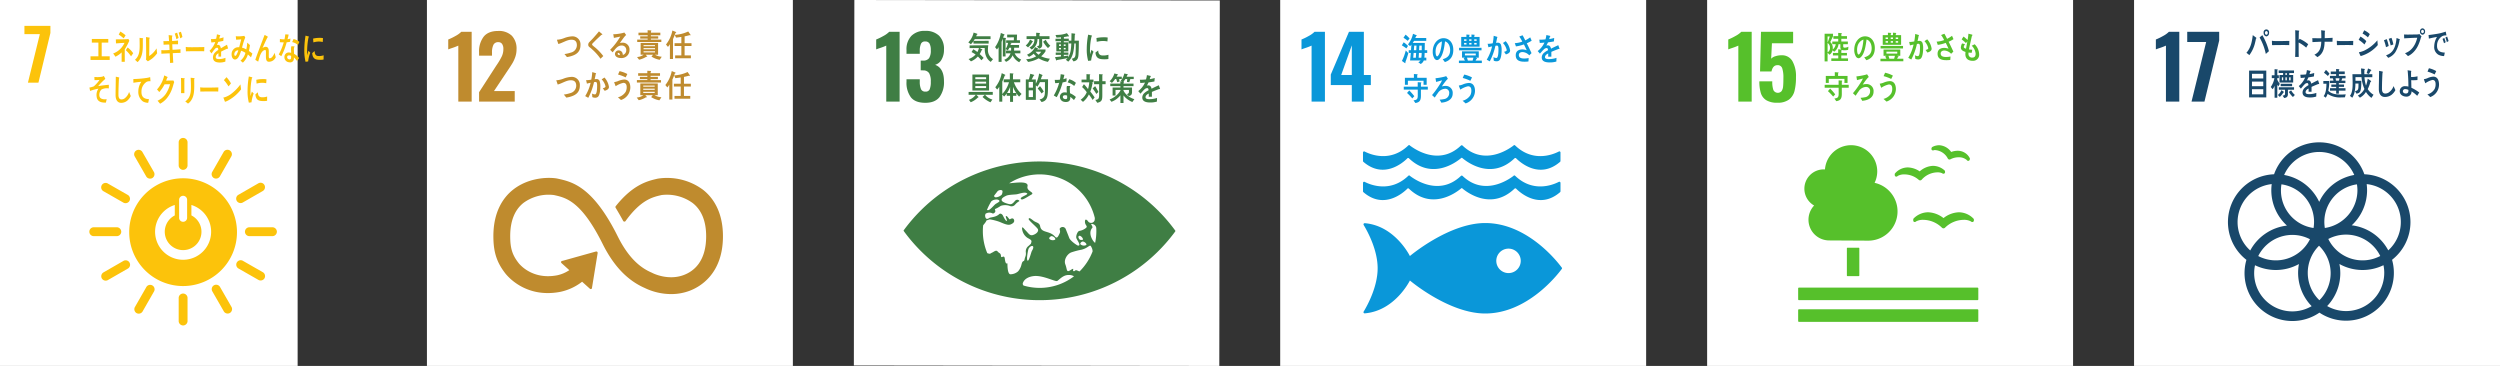 <svg id="グループ_2168" data-name="グループ 2168" xmlns="http://www.w3.org/2000/svg" xmlns:xlink="http://www.w3.org/1999/xlink" width="1024.755" height="150" viewBox="0 0 1024.755 150">
  <rect x="0" y="0" width="1024.755" height="150" fill="#333333" stroke="none"/>
  <defs>
    <clipPath id="clip-path">
      <rect id="長方形_6754" data-name="長方形 6754" width="1024.755" height="150" fill="none"/>
    </clipPath>
  </defs>
  <rect id="長方形_6747" data-name="長方形 6747" width="122" height="150" fill="#fff"/>
  <path id="パス_1115" data-name="パス 1115" d="M16.33,14H10.012V10.611H20.667v2.9L15.755,33.874H11.448Z" fill="#fcc30b"/>
  <g id="グループ_2167" data-name="グループ 2167">
    <g id="グループ_2166" data-name="グループ 2166" clip-path="url(#clip-path)">
      <path id="パス_1116" data-name="パス 1116" d="M65.167,59.438A22.086,22.086,0,1,0,87.25,81.522,22.084,22.084,0,0,0,65.167,59.438m-1.635,8.725a1.643,1.643,0,0,1,3.28,0v7.582a1.644,1.644,0,0,1-3.28,0ZM65.171,92.84a11.489,11.489,0,0,1-3.414-22.458v4.276a7.52,7.52,0,1,0,6.809-.01V70.376A11.489,11.489,0,0,1,65.171,92.84" transform="translate(9.888 13.642)" fill="#fcc30b"/>
      <path id="パス_1117" data-name="パス 1117" d="M42.867,77.581a1.846,1.846,0,0,0-1.7-1.811H31.5a1.819,1.819,0,0,0,0,3.632H41.17a1.851,1.851,0,0,0,1.7-1.821" transform="translate(6.836 17.39)" fill="#fcc30b"/>
      <path id="パス_1118" data-name="パス 1118" d="M94.751,77.581a1.847,1.847,0,0,0-1.7-1.811h-9.67a1.819,1.819,0,0,0,0,3.632h9.67a1.852,1.852,0,0,0,1.7-1.821" transform="translate(18.745 17.39)" fill="#fcc30b"/>
      <path id="パス_1119" data-name="パス 1119" d="M61.392,110.948a1.846,1.846,0,0,0,1.811-1.7V99.58a1.819,1.819,0,0,0-3.632,0v9.671a1.853,1.853,0,0,0,1.821,1.7" transform="translate(13.672 22.462)" fill="#fcc30b"/>
      <path id="パス_1120" data-name="パス 1120" d="M90.344,94.154a1.847,1.847,0,0,0-.573-2.416l-8.394-4.8a1.819,1.819,0,0,0-1.8,3.152l8.394,4.8a1.852,1.852,0,0,0,2.377-.736" transform="translate(18.077 19.909)" fill="#fcc30b"/>
      <path id="パス_1121" data-name="パス 1121" d="M45.7,106.542a1.846,1.846,0,0,0,2.415-.573l4.8-8.394a1.819,1.819,0,0,0-3.151-1.8l-4.8,8.394a1.852,1.852,0,0,0,.736,2.378" transform="translate(10.276 21.794)" fill="#fcc30b"/>
      <path id="パス_1122" data-name="パス 1122" d="M78.021,106.5a1.847,1.847,0,0,0,.727-2.374l-4.822-8.384a1.818,1.818,0,0,0-3.146,1.811l4.82,8.384a1.851,1.851,0,0,0,2.422.563" transform="translate(16.201 21.789)" fill="#fcc30b"/>
      <path id="パス_1123" data-name="パス 1123" d="M33.994,94.22a1.846,1.846,0,0,0,2.374.724l8.383-4.821a1.819,1.819,0,0,0-1.809-3.149L34.559,91.8a1.853,1.853,0,0,0-.564,2.425" transform="translate(7.749 19.919)" fill="#fcc30b"/>
      <path id="パス_1124" data-name="パス 1124" d="M61.392,59.064a1.846,1.846,0,0,0,1.811-1.7V47.7a1.819,1.819,0,0,0-3.632,0v9.671a1.853,1.853,0,0,0,1.821,1.7" transform="translate(13.672 10.554)" fill="#fcc30b"/>
      <path id="パス_1125" data-name="パス 1125" d="M45.312,68.383a1.844,1.844,0,0,0-.573-2.416l-8.393-4.8a1.819,1.819,0,0,0-1.8,3.152l8.394,4.8a1.85,1.85,0,0,0,2.375-.737" transform="translate(7.742 13.994)" fill="#fcc30b"/>
      <path id="パス_1126" data-name="パス 1126" d="M71.468,61.511a1.846,1.846,0,0,0,2.415-.573l4.8-8.394a1.819,1.819,0,0,0-3.152-1.8l-4.8,8.393a1.85,1.85,0,0,0,.736,2.378" transform="translate(16.191 11.459)" fill="#fcc30b"/>
      <path id="パス_1127" data-name="パス 1127" d="M52.157,61.525a1.848,1.848,0,0,0,.725-2.375l-4.821-8.384a1.819,1.819,0,0,0-3.148,1.811l4.82,8.383a1.851,1.851,0,0,0,2.423.566" transform="translate(10.265 11.466)" fill="#fcc30b"/>
      <path id="パス_1128" data-name="パス 1128" d="M78.973,68.355a1.848,1.848,0,0,0,2.374.725l8.383-4.821a1.819,1.819,0,0,0-1.809-3.149l-8.384,4.821a1.851,1.851,0,0,0-.564,2.423" transform="translate(18.071 13.982)" fill="#fcc30b"/>
      <path id="パス_1129" data-name="パス 1129" d="M30.174,21.589V20.1h3.234V14.481H30.715v-1.49h6.743v1.49h-2.7V20.1h3.282v1.489Z" transform="translate(6.925 2.982)" fill="#fcc30b"/>
      <path id="パス_1130" data-name="パス 1130" d="M42.479,17.818v1.557c0,1.182.009,2.366.009,3.537H41.2c0-1.287,0-2.572.011-3.852a9.2,9.2,0,0,1-2.56,1.768,11.91,11.91,0,0,0-.932-1.312,8.2,8.2,0,0,0,4.654-4.35c-1.162.012-2.326.144-3.489.214-.022-.558-.042-1.1-.071-1.656,1.5,0,3-.01,4.5-.086a2.583,2.583,0,0,0,.657-.1l.376.74a27.827,27.827,0,0,1-1.873,3.54m-.455-4.506a11.877,11.877,0,0,0-2.015-1.528c.225-.427.438-.837.659-1.266a11.82,11.82,0,0,1,2.158,1.555c-.257.429-.518.84-.8,1.239m3.036,7.371a13.14,13.14,0,0,0-2.145-2.511l.74-1.136A10.009,10.009,0,0,1,45.938,19.4Z" transform="translate(8.658 2.414)" fill="#fcc30b"/>
      <path id="パス_1131" data-name="パス 1131" d="M48.223,13.214c-.061,2.973.262,5.732-1.185,8.2a4.879,4.879,0,0,1-.979,1.214c-.326-.291-.811-.739-1.055-.968,1.59-1.4,1.914-3.188,1.914-5.72,0-1.067-.022-2.191-.042-3.263l1.346.173a.13.13,0,0,1,.111.148.319.319,0,0,1-.111.215m3.745,8.005A17.288,17.288,0,0,1,50.279,22.3a7.794,7.794,0,0,1-.8-.751,2.764,2.764,0,0,0,.1-.706V19.066c0-2.223-.031-4.49-.063-6.713l1.409.23a.161.161,0,0,1,.111.173.322.322,0,0,1-.152.246c-.018.62-.011,1.227-.011,1.847,0,1.747-.02,3.539-.049,5.284a9.247,9.247,0,0,0,2.337-2.149c.213-.261.4-.566.607-.852.021-.028.042-.074.071-.074.049,0,.049.145.049.176.042.6.112,1.182.194,1.773a11.177,11.177,0,0,1-2.116,2.212" transform="translate(10.329 2.835)" fill="#fcc30b"/>
      <path id="パス_1132" data-name="パス 1132" d="M58.476,19.359c.064,1.309.12,2.6.2,3.914-.435.044-.871.061-1.306.119-.044-1.323-.111-2.63-.146-3.952-1.143.039-2.276.081-3.412.162q-.015-.734-.031-1.472c.261.02.516.026.781.033.868.021,1.73-.057,2.591-.077-.033-.762-.059-1.51-.107-2.273-.778.007-1.549.055-2.329.093-.011-.489-.052-1-.073-1.488.76.018,1.53.01,2.3-.026-.044-.818-.1-1.622-.164-2.441l1.383.167a.2.2,0,0,1,.167.209.294.294,0,0,1-.168.255c.011.6.031,1.186.036,1.784a23.088,23.088,0,0,0,2.442-.188c-.01.521,0,1.022-.009,1.526-.788,0-1.577,0-2.359.026.036.748.06,1.5.106,2.251,1.086-.044,2.179-.113,3.264-.223.011.505-.011,1.008,0,1.5-1.054-.014-2.118.058-3.171.1m1.491-5.72a21.755,21.755,0,0,0-.67-2.287l.963-.4a20.844,20.844,0,0,1,.6,2.179Zm1.577-.343a23.4,23.4,0,0,0-.659-2.348l.925-.368a16.148,16.148,0,0,1,.622,2.173Z" transform="translate(12.344 2.428)" fill="#fcc30b"/>
      <path id="パス_1133" data-name="パス 1133" d="M69.492,17.433c-.616-.039-1.1-.039-1.6-.039-.574-.015-4.52,0-5.9.054-.021-.53-.052-1.2-.061-1.6-.014-.2.075-.21.141-.2a4.554,4.554,0,0,0,.626.092c.66.039,1.362.03,2.122.03,1.57,0,2.969-.043,4.725-.066-.034.527-.044,1.2-.057,1.727" transform="translate(14.214 3.591)" fill="#fcc30b"/>
      <path id="パス_1134" data-name="パス 1134" d="M77.33,17.361a.221.221,0,0,1-.139-.066c-.673.277-1.97.9-2.587,1.244v2.04l-1.1-.014c.009-.187.009-.384.009-.61v-.741a1.855,1.855,0,0,0-1.12,1.574c0,.53.428.805,1.281.805a6.929,6.929,0,0,0,2.716-.527l-.039,1.549A6.4,6.4,0,0,1,74.006,23c-1.829,0-2.743-.7-2.743-2.122a2.86,2.86,0,0,1,.765-1.906,6.611,6.611,0,0,1,1.42-1.135c-.02-.6-.171-.9-.439-.9a1.251,1.251,0,0,0-.961.5,10.235,10.235,0,0,0-.722.9c-.344.464-.561.781-.688.942-.17-.24-.429-.6-.776-1.087a9.495,9.495,0,0,0,2.351-3.584c-.492.076-1.045.129-1.641.168-.037-.5-.092-.968-.149-1.376a13.124,13.124,0,0,0,2.138-.134,13.053,13.053,0,0,0,.317-1.826l1.26.345a.157.157,0,0,1,.113.157.224.224,0,0,1-.149.2c-.047.229-.133.57-.253,1.022a12.965,12.965,0,0,0,1.747-.491l-.1,1.453c-.514.135-1.2.267-2.063.412a8.835,8.835,0,0,1-.579,1.323,1.583,1.583,0,0,1,.532-.09c.569,0,.943.461,1.111,1.414.746-.473,1.6-.966,2.522-1.468l.429,1.482c0,.106-.037.16-.113.16" transform="translate(16.034 2.626)" fill="#fcc30b"/>
      <path id="パス_1135" data-name="パス 1135" d="M85.154,20.77a14.714,14.714,0,0,0-1.271-1.19,7.306,7.306,0,0,1-2.056,3.358l-.973-.823a5.923,5.923,0,0,0,2.03-3.192,6.133,6.133,0,0,0-1.779-.852c-.151.467-.3.939-.486,1.386-.436,1.1-1.036,2.22-2.045,2.195-.83-.021-1.389-.974-1.36-2.13a2.877,2.877,0,0,1,1.893-2.789,3.559,3.559,0,0,1,1.211-.1c.235-.932.6-2.244.836-3.236l-2.08.149L78.928,12.1l.107.011a12.771,12.771,0,0,0,3.4-.166c.108.239.241.471.37.7a20.983,20.983,0,0,0-.8,2.234c-.181.638-.341,1.279-.545,1.9a6.129,6.129,0,0,1,1.77.741,15.093,15.093,0,0,0,.386-2.784c.375.332.749.652,1.1,1.008a17.765,17.765,0,0,1-.411,2.418,12.491,12.491,0,0,1,1.43,1.056c-.187.513-.38,1.039-.585,1.55m-6.825-1.292c-.009.352.093.66.363.666a.475.475,0,0,0,.419-.239,8.032,8.032,0,0,0,.852-2.031,1.611,1.611,0,0,0-1.634,1.6" transform="translate(17.721 2.741)" fill="#fcc30b"/>
      <path id="パス_1136" data-name="パス 1136" d="M90.7,22.643c-1.332,0-1.232-1.569-1.232-2.8V18.622c0-.358.009-.794-.363-.792a.994.994,0,0,0-.268.052c-1.5.494-2.07,3.085-2.54,4.716-.4-.242-.792-.486-1.183-.725.411-1.27.871-2.5,1.34-3.751.529-1.387,1.049-2.784,1.589-4.17.3-.772.578-1.557.9-2.311a11.958,11.958,0,0,1,1.259.709.148.148,0,0,1,.07.128.172.172,0,0,1-.171.17c-.668,1.3-1.268,2.67-1.877,4.007-.06.13-.119.246-.18.363a2.632,2.632,0,0,1,1.33-.5c.971,0,1.273.83,1.274,1.943,0,.669-.011,1.323-.01,1.989,0,.333.043.791.382.791a1.655,1.655,0,0,0,1.124-.7,6.4,6.4,0,0,0,.882-1.568c.16.612.321,1.216.462,1.831A3.042,3.042,0,0,1,90.7,22.643" transform="translate(19.535 2.671)" fill="#fcc30b"/>
      <path id="パス_1137" data-name="パス 1137" d="M97.562,14.511c-.491.09-.9.157-1.391.2A25.769,25.769,0,0,1,93.977,20.4c-.353-.218-.7-.467-1.043-.719a22.954,22.954,0,0,0,2.047-4.973,11.4,11.4,0,0,1-1.586-.038c0-.441,0-.885.011-1.338a3.775,3.775,0,0,0,.527.091,8.3,8.3,0,0,0,1.355.063,13.026,13.026,0,0,0,.306-2.019c.532,0,1.011.047,1.388.075a15.256,15.256,0,0,1-.456,1.918,9.241,9.241,0,0,0,1.212-.282c-.053.436-.12.884-.177,1.334m2.875,7.843a9.341,9.341,0,0,0-1.28-1.446c0,.145-.014.288-.025.429a1.5,1.5,0,0,1-1.814,1.576,2.683,2.683,0,0,1-.947-.248,2.061,2.061,0,0,1-1.111-1.943,1.774,1.774,0,0,1,1.925-1.841,4.872,4.872,0,0,1,.824.141c.015-.615-.071-1.218-.044-1.827a2.862,2.862,0,0,1,.165-.883l.91.042c.06,0,.357-.038.348.117,0,.028,0,.042-.011.052a1.767,1.767,0,0,0-.219.788c-.032.692.039,1.4.039,2.1a7.617,7.617,0,0,1,2.074,1.718,14,14,0,0,1-.835,1.23M98,20.28a1.533,1.533,0,0,0-.714-.2c-.385-.031-.869.063-.915.675a.943.943,0,0,0,.914.949c.376.031.654-.042.7-.6.02-.275.022-.548.02-.826m2.79-4.469a5.249,5.249,0,0,0-2.367-1.184l.566-1.254a5.316,5.316,0,0,1,2.422,1.185Z" transform="translate(21.329 2.632)" fill="#fcc30b"/>
      <path id="パス_1138" data-name="パス 1138" d="M43.3,35.412a3.942,3.942,0,0,1-2.5.875c-1.34,0-2.182-1.043-2.257-2.873-.017-.246-.01-.491-.01-.735,0-.695.01-1.392.028-2.1.03-1.664.048-3.342.066-5.005.293.053.594.119.889.2a1.542,1.542,0,0,1,.369.091c.074.038.167.089.167.2a.264.264,0,0,1-.14.219c-.113,2.245-.2,4.512-.2,6.757,0,1.145.379,1.843,1.257,1.843a2.31,2.31,0,0,0,1.2-.374,5.22,5.22,0,0,0,1.9-2.694l.69,1.676A6.118,6.118,0,0,1,43.3,35.412" transform="translate(8.843 5.869)" fill="#fcc30b"/>
      <path id="パス_1139" data-name="パス 1139" d="M51.349,27.413c-.037,0-.077-.017-.114-.018a2.834,2.834,0,0,0-1.277.216,4.622,4.622,0,0,0-2.17,4.014c-.095,2.668,1.614,3.05,3.06,3.109-.09.5-.181,1.013-.3,1.51l-.192-.006a4.568,4.568,0,0,1-1.97-.548,4.823,4.823,0,0,1-1.89-4.178,7.007,7.007,0,0,1,1.228-3.89c-1.084.091-2.175.224-3.251.408,0-.515-.021-1.027-.012-1.533a41.655,41.655,0,0,0,5.586-.476,10.957,10.957,0,0,0,1.3-.311c.022.2.134,1.477.13,1.579a.112.112,0,0,1-.129.124" transform="translate(10.204 5.901)" fill="#fcc30b"/>
      <path id="パス_1140" data-name="パス 1140" d="M59.162,28.544c-.154.515-.285,1.046-.457,1.545A13.1,13.1,0,0,1,56.288,34.6a9.02,9.02,0,0,1-2.682,2.147c-.334-.418-.686-.831-1.04-1.218a9.517,9.517,0,0,0,1.568-.928,8.926,8.926,0,0,0,1.708-1.734,11.984,11.984,0,0,0,1.832-4.118l-2.246.043a13.627,13.627,0,0,1-2.155,3.175c-.3-.354-.6-.727-.93-1.059a12.778,12.778,0,0,0,2.966-5.768l1.264.59a.217.217,0,0,1,.122.2.186.186,0,0,1-.184.186c-.141.385-.262.787-.433,1.145.809,0,1.617-.014,2.426-.014a1.714,1.714,0,0,0,.518-.07c.118.241.252.456.364.7-.071.225-.152.455-.221.669" transform="translate(12.013 5.769)" fill="#fcc30b"/>
      <path id="パス_1141" data-name="パス 1141" d="M61.72,26.5v.54c0,1.724,0,3.462.01,5.186H60.365c.01-.321.022-.644.022-.952v-1.9c0-1.131-.012-2.264-.053-3.384l1.445.154a.112.112,0,0,1,.1.118.314.314,0,0,1-.16.242m4.039.016c0,.783.021,1.554.021,2.339,0,2.266-.042,4.455-1.234,6.291a4.65,4.65,0,0,1-1.338,1.378,12.013,12.013,0,0,0-1.123-.888A5.532,5.532,0,0,0,63.36,34.4c1-1.427,1.062-3.139,1.062-4.954,0-1.184-.06-2.368-.12-3.537l1.436.166a.185.185,0,0,1,.172.18.342.342,0,0,1-.151.261" transform="translate(13.847 5.946)" fill="#fcc30b"/>
      <path id="パス_1142" data-name="パス 1142" d="M74.144,30.848c-.612-.039-1.1-.039-1.59-.039-.571-.011-4.384,0-5.752.054-.021-.515-.055-1.17-.065-1.559-.01-.192.079-.207.143-.192a5.382,5.382,0,0,0,.622.091c.657.037,1.936.025,2.686.025,1.561,0,2.268-.039,4.007-.064-.031.513-.041,1.173-.052,1.684" transform="translate(15.317 6.68)" fill="#fcc30b"/>
      <path id="パス_1143" data-name="パス 1143" d="M76.782,35.08a7.079,7.079,0,0,1-1.659.745c-.057-.166-.648-1.724-.648-1.724,0-.057.047-.057.074-.057a1.384,1.384,0,0,0,.406-.069,8.731,8.731,0,0,0,3-1.627,18.341,18.341,0,0,0,3.51-3.66c.077.676.17,1.352.256,2.032a16.66,16.66,0,0,1-4.944,4.359M76.564,29.5a14.4,14.4,0,0,0-1.884-2.57c.37-.386.717-.8,1.075-1.2a12.824,12.824,0,0,1,1.816,2.527A8.962,8.962,0,0,1,76.564,29.5" transform="translate(17.093 5.906)" fill="#fcc30b"/>
      <path id="パス_1144" data-name="パス 1144" d="M84.154,36.092c-.363.041-.723.092-1.1.144a18.837,18.837,0,0,1-.521-5.056,36.056,36.056,0,0,1,.521-5.691l.874.226a2.631,2.631,0,0,1,.432.122.165.165,0,0,1,.113.175.173.173,0,0,1-.161.175,28.919,28.919,0,0,0-.584,5.9c0,.484.02.954.02,1.439.181-.6.354-1.221.543-1.828.251.259.5.524.752.78a13.774,13.774,0,0,0-.893,3.614m6.391-.631a7.314,7.314,0,0,1-1.837.111c-1.436-.049-2.776-.307-2.951-2.743.339-.283.677-.584,1.025-.853,0,1.383.585,2.005,1.521,2.04a5.784,5.784,0,0,0,2.264-.3c-.006.58-.015,1.157-.022,1.75m-.366-7.194a7.18,7.18,0,0,0-2.33-.161,9.817,9.817,0,0,0-1.609.314c-.043-.482-.071-1.077-.123-1.555a11.176,11.176,0,0,1,2.278-.3,7.453,7.453,0,0,1,1.9.1c-.036.529-.063,1.067-.113,1.6" transform="translate(18.943 5.85)" fill="#fcc30b"/>
      <path id="パス_1145" data-name="パス 1145" d="M103.027,22.457c-.353.041-.7.092-1.067.144a19.242,19.242,0,0,1-.508-5.041,36.719,36.719,0,0,1,.508-5.675l.851.225a2.67,2.67,0,0,1,.42.122.167.167,0,0,1,.109.175.17.17,0,0,1-.156.172,29.479,29.479,0,0,0-.568,5.888c0,.482.018.952.018,1.435.176-.6.343-1.218.529-1.822.243.257.491.523.732.776a14.013,14.013,0,0,0-.868,3.6m6.325-.782a6.987,6.987,0,0,1-1.788.112c-1.4-.049-2.7-.307-2.872-2.737.331-.283.66-.582,1-.851,0,1.381.569,2,1.479,2.035a5.509,5.509,0,0,0,2.2-.3c-.006.579-.015,1.156-.021,1.745M109,14.5a6.739,6.739,0,0,0-2.267-.16,9.082,9.082,0,0,0-1.566.312c-.042-.481-.069-1.075-.119-1.552a10.762,10.762,0,0,1,2.217-.3,7.229,7.229,0,0,1,1.847.106c-.036.527-.061,1.066-.111,1.6" transform="translate(23.284 2.727)" fill="#fcc30b"/>
      <path id="パス_1146" data-name="パス 1146" d="M34.747,30.877a3.055,3.055,0,0,0-.831,2.683c.205,1.212,1.561,1.346,2.272,1.332a6.837,6.837,0,0,0,.7-.05c-.1.472-.216.932-.317,1.4l-.207,0c-1.388.029-3.381-.2-3.6-2.506a4.463,4.463,0,0,1,.754-3.207,19.154,19.154,0,0,0-3.432.936c-.075-.47-.178-.931-.273-1.389a8.376,8.376,0,0,0,1.816-.508,13.624,13.624,0,0,0,2.332-2.635,14.125,14.125,0,0,1-2.069.1c-.007-.435-.017-.873-.052-1.3a11.935,11.935,0,0,0,3.118-.086,2.89,2.89,0,0,0,.777-.317c.208.386.413.787.6,1.183A28.222,28.222,0,0,0,33.4,29.477c1.456-.232,2.919-.408,4.376-.542-.009.5,0,1-.014,1.5a4.8,4.8,0,0,0-3.011.446" transform="translate(6.841 5.813)" fill="#fcc30b"/>
      <rect id="長方形_6748" data-name="長方形 6748" width="150" height="150" transform="translate(175)" fill="#fff"/>
      <path id="パス_1147" data-name="パス 1147" d="M153.567,16.262a23.3,23.3,0,0,1-2.26.883q-1.483.494-1.871.671V13.755a23.48,23.48,0,0,0,2.913-1.413,9.857,9.857,0,0,0,2.42-1.73h4.271v28.6h-5.473Z" transform="translate(34.297 2.436)" fill="#bf8b2e"/>
      <path id="パス_1148" data-name="パス 1148" d="M159.717,35.431l6.921-10.7.424-.636a27.1,27.1,0,0,0,1.977-3.373,6.949,6.949,0,0,0,.636-2.983,3.526,3.526,0,0,0-.53-2.1,1.769,1.769,0,0,0-1.518-.724,2.083,2.083,0,0,0-2.048,1.13,7.052,7.052,0,0,0-.564,3.107v1.307h-5.3V19.046a9.888,9.888,0,0,1,1.889-6.374q1.889-2.348,5.915-2.348a7.555,7.555,0,0,1,5.632,1.96,7.609,7.609,0,0,1,1.924,5.562,9.437,9.437,0,0,1-.494,3.071,13.691,13.691,0,0,1-1.166,2.578q-.671,1.131-2.083,3.213l-5.509,8.264h8.511v4.307H159.717Z" transform="translate(36.656 2.369)" fill="#bf8b2e"/>
      <path id="パス_1149" data-name="パス 1149" d="M250.49,64.233a24.724,24.724,0,0,0-18.7-4.6l-.375.086c-3.729.882-9.653,2.339-16.586,10.943-.038.048-.079.1-.116.146l-.087.107a.562.562,0,0,0-.041.622l.161.266c.871,1.456,1.967,3.33,2.9,5.056a.528.528,0,0,1,.025.053.6.6,0,0,0,.529.326.586.586,0,0,0,.411-.166c.043-.058.087-.117.125-.177,6.155-8.511,10.994-9.686,14.267-10.456l.392-.092a17.915,17.915,0,0,1,12.823,3.3c3.639,2.872,5.486,7.445,5.486,13.587,0,10.3-5.01,14.335-9.218,15.9-6.514,2.436-12.762-.82-12.808-.845l-.28-.136c-3.579-1.553-8.919-4.786-13.952-14.9C205.3,62.885,196.809,60.967,191.194,59.695l-.3-.066c-2.556-.579-11.436-.99-18.416,4.581-3.647,2.909-7.991,8.565-7.991,18.986,0,6.349,1.3,10.541,4.656,14.951.735,1,8.249,10.657,22.774,7.874a21.816,21.816,0,0,0,8.938-4.152l3.2,2.884a.524.524,0,0,0,.733-.037.482.482,0,0,0,.128-.347v-.043l2.307-14.186,0-.157a.51.51,0,0,0-.172-.377.48.48,0,0,0-.338-.129l-.1.01-.15.016-13.589,3.8-.247.039a.475.475,0,0,0-.259.152.514.514,0,0,0,.038.736l.16.148,3.044,2.75a14.178,14.178,0,0,1-4.987,2.11c-10.509,2-15.7-4.879-15.9-5.148l-.074-.1c-2.442-3.207-3.266-5.93-3.266-10.8,0-6.161,1.814-10.735,5.393-13.593a17.4,17.4,0,0,1,12.584-3.245l.3.069c4.6,1.041,10.906,2.466,19.59,19.909,4.51,9.057,10.159,14.978,17.268,18.1a25.114,25.114,0,0,0,10.823,2.508,21.531,21.531,0,0,0,7.541-1.336c4.121-1.538,13.707-6.792,13.707-22.372,0-10.414-4.41-16.082-8.11-19" transform="translate(37.751 13.608)" fill="#bf8b2e"/>
      <path id="パス_1150" data-name="パス 1150" d="M191.815,20.13a10.267,10.267,0,0,1-2.048.476c-.338-.408-.659-.847-1.023-1.221a15.641,15.641,0,0,0,2.631-.606,3.147,3.147,0,0,0,2.469-3.011c0-1.7-.9-2.262-2.227-2.262-1.838,0-3.567,1.3-5.374,1.748-.053-.182-.55-1.62-.55-1.686,0-.129.166-.077.243-.077a9.9,9.9,0,0,0,2.742-.669,10.365,10.365,0,0,1,3.336-.707,3.273,3.273,0,0,1,3.312,3.526c0,2.675-1.5,3.823-3.512,4.489" transform="translate(42.618 2.78)" fill="#bf8b2e"/>
      <path id="パス_1151" data-name="パス 1151" d="M201.143,21.68a21.279,21.279,0,0,0-3.316-3.745,9.653,9.653,0,0,0-.958-.837,2.663,2.663,0,0,1-.55-.488,1.1,1.1,0,0,1-.209-.695,1.5,1.5,0,0,1,.5-1.1c.531-.567,1.081-1.094,1.6-1.67.772-.875,1.554-1.753,2.3-2.678.32.269.638.526.959.8a2.4,2.4,0,0,1,.361.31.159.159,0,0,1,.057.116c0,.181-.245.2-.364.181-.729.693-1.477,1.372-2.216,2.084-.307.294-.591.617-.9.912-.143.143-.3.272-.439.427a.829.829,0,0,0-.267.514.5.5,0,0,0,.2.386c.465.436.981.809,1.455,1.223a21.859,21.859,0,0,1,2.926,3.154c-.385.358-.756.745-1.142,1.105" transform="translate(45.009 2.403)" fill="#bf8b2e"/>
      <path id="パス_1152" data-name="パス 1152" d="M207.781,21.3c-.911,0-2.388-.375-2.388-1.724a1.487,1.487,0,0,1,1.587-1.4,1.629,1.629,0,0,1,1.52,1.156,3.261,3.261,0,0,1,.111.709,1.955,1.955,0,0,0,1.408-1.906,1.814,1.814,0,0,0-1.925-1.966c-1.664,0-2.623,1.53-3.658,2.8-.339-.348-.684-.693-1.024-1.044a27.216,27.216,0,0,0,4.173-5.428c-.88.2-1.761.373-2.641.552l-.241-1.52a2.554,2.554,0,0,0,.349.016,10.928,10.928,0,0,0,1.466-.129,18.474,18.474,0,0,0,2.016-.361c.231-.052.462-.143.692-.219.253.347.508.682.761,1.03a3.639,3.639,0,0,0-.331.283,9.359,9.359,0,0,0-.716.862c-.529.695-1.025,1.415-1.532,2.123a3.841,3.841,0,0,1,1.012-.117,2.747,2.747,0,0,1,2.932,2.9,3.257,3.257,0,0,1-3.572,3.386m-.932-2.1c-.211,0-.342.09-.342.345,0,.478.627.542.913.542-.057-.373-.166-.888-.572-.888" transform="translate(46.684 2.487)" fill="#bf8b2e"/>
      <path id="パス_1153" data-name="パス 1153" d="M221.665,22.2a9.1,9.1,0,0,1-3.377-1.328l.67-.757h-3.042l.653.707a.158.158,0,0,1-.141.166.391.391,0,0,1-.2-.063,9.311,9.311,0,0,1-3.017,1.238l-.826-1.1a5.412,5.412,0,0,0,2.709-.953h-1.243V15.3h7.157v4.811H219.7a6.666,6.666,0,0,0,2.807.836Zm-9.214-7.285v-1h4.282v-.4h-3.052v-.942h3.052v-.423h-3.766V11.079h3.752V10.073l1.355.091a.169.169,0,0,1,.18.155.238.238,0,0,1-.18.219v.541h3.854v1.067h-3.886v.423h3.017v.942h-3.017v.4h4.295v1Zm7.287,1.263h-4.689v.436h4.689Zm.014,1.248h-4.7v.462h4.7Zm0,1.287h-4.7v.462h4.7Z" transform="translate(48.744 2.312)" fill="#bf8b2e"/>
      <path id="パス_1154" data-name="パス 1154" d="M225.927,11.155c-.309.85-.641,1.7-1.014,2.511v8.184h-1.277V15.735a4.805,4.805,0,0,1-.8,1.147l-.8-.979a13.138,13.138,0,0,0,2.619-5.725l1.465.6a.178.178,0,0,1,.108.157c0,.14-.208.2-.3.216m3.733,5.367V20.38h2.577v1.161h-6.452V20.38h2.544V16.522h-2.785V15.377h2.785V12.8c-.729.117-1.467.207-2.193.285l-.5-1.134a14.651,14.651,0,0,0,5.508-1.391l.992,1.43a.189.189,0,0,1-.191.154.37.37,0,0,1-.194-.077c-.7.193-1.379.373-2.083.5v2.806h2.819v1.145Z" transform="translate(50.957 2.336)" fill="#bf8b2e"/>
      <path id="パス_1155" data-name="パス 1155" d="M191.6,33.643a10.309,10.309,0,0,1-2.048.476c-.339-.413-.66-.848-1.023-1.225a15.331,15.331,0,0,0,2.631-.6,3.153,3.153,0,0,0,2.468-3.011c0-1.7-.9-2.265-2.227-2.265-1.838,0-3.567,1.3-5.374,1.75-.053-.181-.55-1.623-.55-1.687,0-.127.166-.075.243-.075a9.9,9.9,0,0,0,2.742-.67,10.374,10.374,0,0,1,3.336-.708,3.274,3.274,0,0,1,3.312,3.526c0,2.677-1.5,3.823-3.51,4.491" transform="translate(42.57 5.881)" fill="#bf8b2e"/>
      <path id="パス_1156" data-name="パス 1156" d="M200.346,34.146a1.7,1.7,0,0,1-1.246.389,2.612,2.612,0,0,1-1.078-.248c-.042-.5-.065-.989-.133-1.479a2.472,2.472,0,0,0,1.211.374c.894,0,.882-2.909.882-3.627,0-.53.012-1.482-.616-1.482a2.938,2.938,0,0,0-.66.1,25.349,25.349,0,0,1-2.347,6.4c-.429-.208-.834-.476-1.264-.7a18.023,18.023,0,0,0,2.224-5.468c-.507.1-1.013.218-1.51.363-.043-.17-.32-1.351-.32-1.4a.048.048,0,0,1,.053-.052c.1,0,.192.023.289.023a10.194,10.194,0,0,0,1.762-.218,21.68,21.68,0,0,0,.393-3.073c.355.09.686.191,1.028.294a2.546,2.546,0,0,1,.429.143c.054.025.132.052.132.128s-.089.143-.144.168c-.133.732-.274,1.464-.46,2.173a5.932,5.932,0,0,1,.661-.063,1.32,1.32,0,0,1,1.462,1.093,7.242,7.242,0,0,1,.21,1.956c0,1.145-.166,3.435-.959,4.207m2.732-2.432c-.243-.373-.508-.72-.772-1.078.318-.054,1.123-.246,1.123-.735a6.174,6.174,0,0,0-1.584-2.894c.386-.247.768-.5,1.153-.748a7.346,7.346,0,0,1,1.838,3.846c0,1.032-1.089,1.377-1.758,1.609" transform="translate(44.776 5.519)" fill="#bf8b2e"/>
      <path id="パス_1157" data-name="パス 1157" d="M207.53,35.545c-.409-.373-.815-.757-1.247-1.093a5.306,5.306,0,0,0,3.171-2.238,4.1,4.1,0,0,0,.434-1.891c0-1.146-.379-1.8-1.4-1.8a9.12,9.12,0,0,0-3.118,1.378c-.08-.194-.606-1.521-.606-1.635,0-.091.109-.079.154-.079a7.053,7.053,0,0,0,1.365-.373,7.56,7.56,0,0,1,2.566-.658c1.762,0,2.532,1.391,2.532,3.309a5.5,5.5,0,0,1-3.851,5.082m1.924-9.274a16.013,16.013,0,0,0-3.114-1.161c.209-.464.408-.927.617-1.389a12.377,12.377,0,0,1,3.2,1.17c-.221.464-.445.927-.7,1.38" transform="translate(46.995 5.444)" fill="#bf8b2e"/>
      <path id="パス_1158" data-name="パス 1158" d="M221.56,35.706a9.105,9.105,0,0,1-3.38-1.328l.67-.757H215.81l.652.709a.16.16,0,0,1-.144.167.421.421,0,0,1-.2-.066,9.166,9.166,0,0,1-3.014,1.234l-.827-1.093a5.414,5.414,0,0,0,2.707-.952h-1.243V28.809H220.9v4.812h-1.311a6.7,6.7,0,0,0,2.808.837Zm-9.218-7.285v-1h4.287v-.4h-3.052v-.937h3.052v-.424h-3.768V24.589h3.755v-1l1.354.089a.167.167,0,0,1,.176.155.226.226,0,0,1-.176.218v.542h3.855v1.068h-3.885v.424h3.016v.937h-3.016v.4h4.293v1Zm7.292,1.263H214.94v.435h4.694Zm.009,1.249h-4.7V31.4h4.7Zm0,1.285h-4.7v.465h4.7Z" transform="translate(48.72 5.413)" fill="#bf8b2e"/>
      <path id="パス_1159" data-name="パス 1159" d="M225.72,24.669c-.31.848-.641,1.7-1.014,2.508v8.184h-1.28V29.249a4.938,4.938,0,0,1-.8,1.145l-.807-.979a13.114,13.114,0,0,0,2.621-5.725l1.464.6a.176.176,0,0,1,.113.156c0,.14-.211.2-.3.219m3.73,5.364v3.859h2.577v1.159h-6.451V33.892h2.543V30.033h-2.786V28.888h2.786V26.316c-.728.114-1.464.207-2.192.282l-.5-1.132a14.587,14.587,0,0,0,5.507-1.391l.991,1.429a.181.181,0,0,1-.187.152.4.4,0,0,1-.2-.073c-.693.192-1.377.37-2.082.5v2.806h2.819v1.145Z" transform="translate(50.909 5.437)" fill="#bf8b2e"/>
      <rect id="長方形_6749" data-name="長方形 6749" width="149.796" height="149.796" transform="translate(350 149.796) rotate(-89.922)" fill="#fff"/>
      <path id="パス_1160" data-name="パス 1160" d="M296.238,16.261a23.315,23.315,0,0,1-2.26.883q-1.483.494-1.871.671V13.754a23.558,23.558,0,0,0,2.913-1.413,9.824,9.824,0,0,0,2.418-1.73h4.273v28.6h-5.472Z" transform="translate(67.041 2.435)" fill="#3f7e44"/>
      <path id="パス_1161" data-name="パス 1161" d="M304.016,37.52a10.022,10.022,0,0,1-1.8-6.391V30.14h5.438v.953a7.528,7.528,0,0,0,.53,3.143,1.845,1.845,0,0,0,1.8.954,1.726,1.726,0,0,0,1.747-.971,8.223,8.223,0,0,0,.441-3.161,6.778,6.778,0,0,0-.67-3.407A2.714,2.714,0,0,0,309.03,26.5a6.585,6.585,0,0,0-.988-.036v-3.99h.883a2.92,2.92,0,0,0,2.543-.99,5.721,5.721,0,0,0,.706-3.248,5.6,5.6,0,0,0-.511-2.718,1.925,1.925,0,0,0-1.818-.883,1.708,1.708,0,0,0-1.7.953,7.064,7.064,0,0,0-.494,2.825v1.271h-5.438V18.134a7.955,7.955,0,0,1,2-5.791,7.5,7.5,0,0,1,5.632-2.048,7.82,7.82,0,0,1,5.72,1.978,7.611,7.611,0,0,1,2.013,5.685,7.828,7.828,0,0,1-1.024,4.148,4.376,4.376,0,0,1-2.613,2.1q3.637,1.343,3.637,6.744a10.275,10.275,0,0,1-1.836,6.48q-1.837,2.35-5.827,2.348-4.1,0-5.9-2.26" transform="translate(69.361 2.363)" fill="#3f7e44"/>
      <path id="パス_1162" data-name="パス 1162" d="M412.278,81.715a68.925,68.925,0,0,0-110.625-.151c-.17.239-.316.444-.435.618.119.181.264.385.433.627a68.928,68.928,0,0,0,110.625.15c.175-.242.317-.445.432-.625-.114-.175-.256-.381-.429-.62M338.365,67.872c.3-.441,1.3-1.7,1.425-1.86a1.782,1.782,0,0,1,1.126-.461c.354-.068.826.133.883.4a3.083,3.083,0,0,1-.315,1.477,3.844,3.844,0,0,1-2.468,1.11c-.542-.084-.755-.5-.652-.664m-1.2,2.369c.054-.063.1-.114.122-.14a3.112,3.112,0,0,1,1.834-.669c.579-.1,1.35.194,1.443.579s-1.453,1.083-1.737,1.345c-.8.739-2.063,2.245-2.8,2.4a.876.876,0,0,1-.6-.063,23.073,23.073,0,0,1,1.737-3.457m12.459,25.648a6.614,6.614,0,0,1-1.434,2.978,4.819,4.819,0,0,1-3.171,1.209c-1.059-.081-1.2-2.9-1.2-4.355,0-.5-.711.982-1.077-2.037-.235-1.935-1.479.2-1.564-1.092s-.707-1.032-1.36-1.837-1.457.076-2.364.482-.532.612-1.815.207c-.032-.011-.049-.021-.081-.032a23.194,23.194,0,0,1-1.815-9.054c0-.786.044-1.557.119-2.32a1.3,1.3,0,0,1,.144-.216c1.232-1.454,1.2-1.8,1.2-1.8l1.361-.468a22.687,22.687,0,0,1,3.808.955c1.348.508,3.47,1.655,4.705,1.152.893-.366,1.592-.853,1.509-1.6-.1-.933-.834-1.156-1.723-.527-.329.231-1.025-1.407-1.574-1.324s.675,1.924.21,2-1.4-1.922-1.559-2.246-.879-1.125-1.53-.514c-1.373,1.3-3.6,1.22-4.049,1.554-1.364,1.017-1.72-.338-1.689-1.163.055-.188.112-.377.172-.564A2.78,2.78,0,0,1,337.446,75c.6.4,1.034-.1,1.269-.346a.839.839,0,0,0,.006-.945c-.152-.323.3-.559.612-.642a16.189,16.189,0,0,0,1.764-1.049A5.809,5.809,0,0,1,344.63,72a1.873,1.873,0,0,0,2.321-.466,6.2,6.2,0,0,1,1.688-1.4c.337-.157-.827-1.248-1.789-.063s-1.453,1.289-1.9,1.289-3.135-.674-3.466-1.523.842-1.482,1.833-1.96,3.7-.461,4.4-.616c1.409-.307,3.212-1.014,4.118-.393s-3.792,1.67-2.25,2.506c.548.3,3.032-1.424,3.883-1.865,2-1.028-1.938-1.375-1.424-3.472.582-2.368-4.829-1.458-7.527-1.26a23.248,23.248,0,0,1,35.117,14.2,3.8,3.8,0,0,1-.116,1.076,1.52,1.52,0,0,1-2.723.207c-.234-.341-1.231-1.284-1.2.327s1.564,1.779.076,2.744a5.745,5.745,0,0,1-2.447.975c-.685.241-1.352,1.9-1.189,2.789s2.281,3.315.708,3.214c-.368-.028-3.145-1.93-3.6-3.151-.482-1.286-1.008-2.544-1.382-3.514a1.387,1.387,0,0,0-2.19-.647c-.827.566.23,1.132-.368,2.343s-1.022,2.288-1.893,1.287c-2.266-2.6-5.567-1.325-6.08-4.221-.277-1.569-1.629-1.421-2.758-2.311s-1.766-1.366-1.957-.727c-.168.562,3.55,3.518,3.814,4.275.393,1.123-1.118,2.112-2.223,2.377s-1.585-.622-2.667-1.752-1.555-1.935-1.632-1.05a5.088,5.088,0,0,0,2.127,3.864c.941.6,1.994.868,1.688,1.836s0,.42-1.061,1.462a2.843,2.843,0,0,0-1.184,2.832c.074,1.453-.3,1.536-.532,2.742s-.751.162-1.21,1.933m24.96-9.24c.782-.061,1.955,1.023,1.5,1.439a2.081,2.081,0,0,1-2.217-.2c-.585-.456.371-1.209.722-1.237m-.987-.716c-.251-.095-.471-.332-.66-.9a.522.522,0,0,1,.76-.665,2.251,2.251,0,0,1,1.1,1.335c0,.381-.939.334-1.2.234m-10.264-.054a2.1,2.1,0,0,1-2.223-.2c-.584-.456.374-1.209.723-1.237.782-.069,1.956,1.025,1.5,1.44m-9.5,4.6c-.321.523-1.2,4.432-1.786,3.976s.243-4.536.414-4.845c.921-1.683,2.908-1.6,1.372.869m3.141,15.162a23.233,23.233,0,0,1-6.535-.947.958.958,0,0,1-.28-1.136c.723-1.875,2.866-2.608,4.558-2.768,3.772-.361,8.725,2.46,9.513,2.007s2.389-2.523,4.728-2.433a3.667,3.667,0,0,1,2.121.535,23.164,23.164,0,0,1-14.1,4.742M373.385,98.9a3.835,3.835,0,0,1-.73-.269c-1.269-.648-1.118.385-1.741.156s.706-1.681-1.172-.459-1.362-.191-2.174-2.26.943-4.435,2.414-4.967a29.4,29.4,0,0,1,4.223-1.108c2.795-.695,3.389-2.352,3.893-1.341.1.188.188.368.273.537a3.687,3.687,0,0,1,.357,1.516,23.273,23.273,0,0,1-5.342,8.195m6.386-11.732c-.623-.17-3.23-3.783-1.162-6.156.343-.39-.691-1.541-.408-1.563a1.889,1.889,0,0,1,2.025,1.625c.022.445.039.894.038,1.349a23.462,23.462,0,0,1-.493,4.745" transform="translate(69.132 12.356)" fill="#3f7e44"/>
      <path id="パス_1163" data-name="パス 1163" d="M325.475,13.55c-.154.23-.306.473-.472.706l6.162-.015v1.136h-6.229V14.344a6.2,6.2,0,0,1-1.057,1.287l-1.057-.757a8,8,0,0,0,2.169-4.017l1.376.451c.1.039.189.076.189.219,0,.114-.157.181-.234.205-.087.219-.2.439-.3.643h5.914V13.55Zm6.541,9.327c-1.839-1.185-2.512-3.332-2.468-5.686L327.4,17.2l.979.464c.064.025.186.089.186.192,0,.154-.186.232-.285.242a8.53,8.53,0,0,1-.794,1.573,19.078,19.078,0,0,1,1.618,1.582l-.9.953c-.487-.527-.951-1.067-1.478-1.545a7.8,7.8,0,0,1-2.819,2.008l-.968-.965a6.9,6.9,0,0,0,2.884-1.852c-.551-.36-1.113-.708-1.684-1.017.264-.361.5-.757.725-1.146a14.013,14.013,0,0,1,1.687,1.146,7.53,7.53,0,0,0,.628-1.622l-3.824.012V16.109c2.555,0,5.11-.027,7.665-.054a9.12,9.12,0,0,0-.145,1.635,4.279,4.279,0,0,0,2.072,4.052Z" transform="translate(74.09 2.492)" fill="#3f7e44"/>
      <path id="パス_1164" data-name="パス 1164" d="M336.042,13.39v7.243h-1.122v-7.32c-.167.438-.321.874-.507,1.3v8.222h-1.223V16.787a5.176,5.176,0,0,1-.684.965l-.76-.952a13.937,13.937,0,0,0,2.357-5.816l1.366.564a.242.242,0,0,1,.155.218.2.2,0,0,1-.243.181l-.331.966,1.048.14a.142.142,0,0,1,.119.141.217.217,0,0,1-.175.194m5.593,9.6a6.125,6.125,0,0,1-2.7-2.845,5.033,5.033,0,0,1-2.7,2.688l-.735-.848a4.418,4.418,0,0,0,2.588-2.648h-1.853V18.228H338.3c.022-.284.022-.582.022-.861v-.311h-.738a4.893,4.893,0,0,1-.639,1.067l-.859-.564a8.093,8.093,0,0,0,1-2.5h-.793V14.006h3.138l.033-1.222-2.764.025V11.666h4.051c-.021.771-.063,1.542-.087,2.315h1.277v1.081h-4.007l.429.205a.087.087,0,0,1,.065.08c0,.116-.119.154-.2.154l-.188.436h3.534v1.119h-2.013c-.011.387-.011.787-.033,1.172h2.586v1.108h-2.343a4.836,4.836,0,0,0,2.674,2.548Z" transform="translate(76.138 2.521)" fill="#3f7e44"/>
      <path id="パス_1165" data-name="パス 1165" d="M344.7,14.667a7.441,7.441,0,0,1-1.8,2.241l-.936-.773a5.825,5.825,0,0,0,1.761-2.42l1.1.658a.155.155,0,0,1,.077.114c0,.1-.133.218-.209.18m6.375,8.184a11.326,11.326,0,0,1-3.8-1.453,11.993,11.993,0,0,1-4.35,1.48l-.791-1.12a8.111,8.111,0,0,0,4.105-1.184,7.222,7.222,0,0,1-1.013-1.055,7.465,7.465,0,0,1-1.935,1.287l-.794-.888a6.781,6.781,0,0,0,3.326-3.1l1.1.5c.046.028.111.068.111.144,0,.1-.12.127-.187.127l-.163.182h3.4v.745a8.707,8.707,0,0,1-1.784,2.045,10.424,10.424,0,0,0,3.566.992ZM348.695,13.5c0,.757.011,1.5.011,2.265a1.5,1.5,0,0,1-1.286,1.673l-.893-.928c.647-.178.944-.218.944-1.1V13.5h-.691a4.928,4.928,0,0,1-1.4,3.55,3.811,3.811,0,0,1-.99.748l-.872-.85a5.837,5.837,0,0,0,.872-.564A3.44,3.44,0,0,0,345.5,13.5h-3.193V12.34h3.943V10.911l1.366.114a.168.168,0,0,1,.175.157.267.267,0,0,1-.187.219v.938h4.109V13.5Zm-2.71,5.2a6.365,6.365,0,0,0,1.245,1.223,4.915,4.915,0,0,0,1.056-1.223Zm5.1-1.5a11.314,11.314,0,0,1-1.993-2.624l1.081-.784a8,8,0,0,0,1.871,2.444Z" transform="translate(78.484 2.504)" fill="#3f7e44"/>
      <path id="パス_1166" data-name="パス 1166" d="M361.368,19.628c-.109,1.815-.44,2.662-2.078,3l-.706-1.108c1.066-.166,1.5-.6,1.565-1.89.075-1.442.085-2.909.085-4.35h-.593c-.154,2.728-.5,5.688-2.5,7.452l-.992-.786a4.014,4.014,0,0,0,.695-.657c-1.443.309-2.908.527-4.361.8-.011.091-.065.193-.154.193-.058,0-.1-.064-.122-.114l-.483-1.287c.814-.1,1.64-.167,2.454-.284v-.644h-2.158v-.963h2.158v-.464h-1.907V14.815h1.907v-.465h-2.26V13.336h2.26v-.591c-.617.048-1.222.1-1.837.113l-.408-1.055c.352,0,.692-.025,1.045-.052a10.309,10.309,0,0,0,3.611-.693,10.141,10.141,0,0,1,.871,1.194.149.149,0,0,1-.154.156.422.422,0,0,1-.21-.077,15.6,15.6,0,0,1-1.727.309v.669h2v.825h1.055c.036-1.018.046-2.021.058-3.036l1.287.151c.088.015.242.066.242.207a.345.345,0,0,1-.175.257c-.035.8-.058,1.609-.113,2.409h1.783c-.02,1.838-.02,3.677-.143,5.507m-7.189-3.977h-.813V16.3h.813Zm.011,1.467h-.825v.6h.825Zm1.884-1.467h-.75V16.3h.75Zm.011,1.467h-.76v.6h.76Zm1.243-1.839v-.927h-1.992v.465h1.848v3.706h-1.848v.464h1.87v.939h-1.87V20.5c.616-.09,1.219-.178,1.838-.284l-.1.77c1.123-1.554,1.253-3.754,1.332-5.71Z" transform="translate(80.724 2.538)" fill="#3f7e44"/>
      <path id="パス_1167" data-name="パス 1167" d="M329.678,33.144a5.951,5.951,0,0,0,3,1.955l-.8,1.132a10.721,10.721,0,0,1-3.251-2.2l.959-.888h-3.546a7.4,7.4,0,0,1,.979.952c0,.116-.165.143-.24.13a8.818,8.818,0,0,1-2.985,1.981l-.725-.979a6,6,0,0,0,2.787-2.084h-2.931V31.984h9.9v1.159Zm-5.2-8.287h6.827v6.548h-6.827ZM330.1,25.95H325.67v.811H330.1Zm0,1.827H325.67v.773H330.1Zm0,1.8H325.67v.811H330.1Z" transform="translate(74.112 5.705)" fill="#3f7e44"/>
      <path id="パス_1168" data-name="パス 1168" d="M341.581,34.012a9.352,9.352,0,0,1-1.124-1.389v1.041h-1.365v2.484h-1.221V33.664h-1.366v-.991a6.464,6.464,0,0,1-1.068,1.285l-.759-.8V36.07h-1.234V29.944a6.127,6.127,0,0,1-.869,1.161l-.76-.939a13.057,13.057,0,0,0,2.642-5.779l1.356.642a.2.2,0,0,1,.109.166c0,.129-.165.194-.253.194a21.416,21.416,0,0,1-.991,2.471v5.084a11.805,11.805,0,0,0,2.752-4.811h-2.157V26.909h2.511V24.437l1.3.091a.166.166,0,0,1,.177.157.254.254,0,0,1-.187.215v2.008h2.973v1.225h-2.6a11.954,11.954,0,0,0,3.138,4.785Zm-4.965-1.48h1.266L337.9,30a10.106,10.106,0,0,1-1.28,2.535m2.455-2.548.01,2.548h1.312a12.256,12.256,0,0,1-1.322-2.548" transform="translate(76.154 5.597)" fill="#3f7e44"/>
      <path id="パス_1169" data-name="パス 1169" d="M351.09,29.672c-.01.553,0,1.105-.023,1.648-.087,2.4-.186,4.413-2.619,4.874l-.826-1.105a2.222,2.222,0,0,0,2.126-2.032,9.88,9.88,0,0,0,.087-1.261c.011-.294,0-.58,0-.875,0-.966.011-1.917.011-2.881h-2.07a8.968,8.968,0,0,1-1.067,1.866l-.607-.555v5.956h-4.107V26.931h1.246c.22-.757.418-1.53.583-2.315l1.421.4c.077.023.189.079.189.193s-.18.205-.257.218c-.24.515-.494,1.018-.78,1.506h1.7v1.739a11.777,11.777,0,0,0,1.334-4.158l1.287.553a.243.243,0,0,1,.155.194c0,.116-.132.154-.209.154-.176.489-.333.991-.54,1.455h2.984Zm-6.176-1.7h-1.742V30.3h1.742Zm0,3.438h-1.742v2.764h1.742Zm3.555,1.284a23.014,23.014,0,0,0-1.617-2.043l.958-.979a17.023,17.023,0,0,1,1.529,2.213Z" transform="translate(78.49 5.625)" fill="#3f7e44"/>
      <path id="パス_1170" data-name="パス 1170" d="M356.541,27.728c-.54.155-1.069.282-1.607.387a26.714,26.714,0,0,1-2.4,6.033c-.407-.205-.815-.448-1.212-.695a21,21,0,0,0,2.2-5.186,11.545,11.545,0,0,1-1.639.143c-.055-.45-.123-.9-.176-1.365a4.657,4.657,0,0,0,.6.026,10.139,10.139,0,0,0,1.529-.1,13.536,13.536,0,0,0,.3-2.227c.519.077,1.024.143,1.529.257-.129.594-.259,1.2-.439,1.79a12.8,12.8,0,0,0,1.323-.436c0,.449-.012.912-.012,1.376m3.039,7.618a9.7,9.7,0,0,0-1.507-1.327c.011.143.011.285.011.424,0,1.327-.848,1.687-1.841,1.687a3.293,3.293,0,0,1-1.044-.167,2.053,2.053,0,0,1-1.366-1.83,1.837,1.837,0,0,1,1.936-1.952,5.216,5.216,0,0,1,.9.077c-.034-.606-.079-1.212-.079-1.816a2.612,2.612,0,0,1,.135-.877h.99c.068,0,.385-.048.385.106,0,.025,0,.038-.012.049a1.647,1.647,0,0,0-.2.787c0,.682.042,1.351.1,2.032a8.235,8.235,0,0,1,2.386,1.533,13.917,13.917,0,0,1-.8,1.273m-2.807-1.854a1.85,1.85,0,0,0-.792-.141c-.421,0-.937.129-.937.735,0,.59.638.863,1.068.863.406,0,.706-.091.706-.644,0-.27-.026-.542-.045-.813m2.918-3.926a6.784,6.784,0,0,0-2.675-1.478l.638-1.287a6.8,6.8,0,0,1,2.742,1.48Z" transform="translate(80.631 5.678)" fill="#3f7e44"/>
      <path id="パス_1171" data-name="パス 1171" d="M365.18,35.289a20.35,20.35,0,0,0-1.539-2.24,8.466,8.466,0,0,1-2.412,3.036l-.948-.886a6.869,6.869,0,0,0,2.491-3.075,11.775,11.775,0,0,0-1.906-2.109l.747-1.172a15.768,15.768,0,0,1,1.684,2.008,13.882,13.882,0,0,0,.5-2.768h-3.151V26.965h2.013V24.713l1.368.1a.166.166,0,0,1,.173.152c0,.1-.107.168-.173.194v1.8h1.507v1.118h-.825c.109.053.516.181.516.347a.141.141,0,0,1-.121.13,16.158,16.158,0,0,1-.869,3.317,21.683,21.683,0,0,1,1.774,2.409Zm1.522-2.458a23.247,23.247,0,0,0-1.522-2.289l1.036-.89a20.7,20.7,0,0,1,1.331,2.37Zm2.453-4v4.45c0,2.084-.23,2.768-2.068,3.18l-.794-1.17c1.5-.219,1.555-.759,1.555-2.379V28.831h-2.072V27.62h2.048V24.713l1.343.1c.066,0,.177.064.177.152s-.111.168-.177.194V27.62H370.5v1.211Z" transform="translate(82.687 5.672)" fill="#3f7e44"/>
      <path id="パス_1172" data-name="パス 1172" d="M379.25,36.19a8.6,8.6,0,0,1-3.625-2.7v3.1h-1.263V33.437a8.36,8.36,0,0,1-3.671,2.662l-.767-.953a8.639,8.639,0,0,0,4.439-3.627v-.283h-2.008v2.3h-1.2v-3.28h3.207v-.564H370.2V28.635h4.131V27.7l.7.075-.53-.294a6.941,6.941,0,0,0,1.443-2.974l1.156.245c.111.027.275.052.275.23,0,.119-.145.194-.221.221-.075.207-.164.413-.253.618h2.918v.963h-1.386c-.143.425-.275.863-.432,1.287l-.954-.087.1-1.2h-.782a5.968,5.968,0,0,1-.748,1.045c.089.026.209.091.209.216,0,.1-.132.193-.2.234v.359h4.1v1.057h-4.109v.564h3.5v1.877c0,1.109-.519,1.43-1.365,1.635l-.716-.824c.959-.321.815-.693.815-1.71h-2.235v.3a6.377,6.377,0,0,0,1.849,2.16,7.925,7.925,0,0,0,2.61,1.327Zm-5.385-9.432c.043.345.1.693.143,1.041-.318.091-.628.194-.948.283-.155-.438-.272-.888-.417-1.324h-.44a7.43,7.43,0,0,1-1.333,1.581l-.922-.669a7.105,7.105,0,0,0,1.934-3.178l1.268.309c.076.028.175.076.175.194,0,.141-.143.219-.238.258-.091.193-.189.384-.3.566h2.133v.939Z" transform="translate(84.901 5.621)" fill="#3f7e44"/>
      <path id="パス_1173" data-name="パス 1173" d="M388.289,30.79a.316.316,0,0,1-.167-.064c-.79.269-2.321.873-3.049,1.206v1.983l-1.3-.012c.011-.181.011-.373.011-.59v-.722c-.88.411-1.32.939-1.32,1.531,0,.514.507.784,1.506.784a9.775,9.775,0,0,0,3.205-.514l-.044,1.5a8.957,8.957,0,0,1-2.763.373c-2.159,0-3.239-.681-3.239-2.057a2.544,2.544,0,0,1,.9-1.853,7.931,7.931,0,0,1,1.675-1.107c-.023-.58-.2-.875-.519-.875a1.6,1.6,0,0,0-1.132.489,10.262,10.262,0,0,0-.85.874c-.407.451-.659.76-.815.912-.2-.23-.507-.578-.915-1.054a9.3,9.3,0,0,0,2.776-3.484c-.583.076-1.234.125-1.938.165-.046-.488-.111-.939-.176-1.336a18.9,18.9,0,0,0,2.522-.13,10.374,10.374,0,0,0,.374-1.775l1.486.333a.156.156,0,0,1,.13.157c0,.076-.055.143-.175.192-.054.218-.155.553-.3.991a17.657,17.657,0,0,0,2.058-.477l-.12,1.415c-.607.128-1.421.257-2.435.4A7.915,7.915,0,0,1,383,29.333a2.232,2.232,0,0,1,.63-.087c.669,0,1.109.448,1.308,1.375.88-.464,1.884-.937,2.973-1.426l.507,1.441c0,.1-.044.155-.132.155" transform="translate(87.093 5.746)" fill="#3f7e44"/>
      <path id="パス_1174" data-name="パス 1174" d="M364.1,22.16c-.4.041-.8.095-1.215.146a17.093,17.093,0,0,1-.577-5.058,32.6,32.6,0,0,1,.577-5.691l.969.227a2.821,2.821,0,0,1,.478.123.163.163,0,0,1,.124.172.182.182,0,0,1-.178.175,26.18,26.18,0,0,0-.647,5.905c0,.483.022.954.022,1.439.2-.606.391-1.223.6-1.827.279.255.558.523.834.778a12.642,12.642,0,0,0-.989,3.611m7.081-.63a8.883,8.883,0,0,1-2.034.112c-1.592-.049-3.077-.309-3.27-2.745.375-.283.751-.582,1.136-.852,0,1.383.647,2.008,1.684,2.04a7.039,7.039,0,0,0,2.511-.3c-.009.582-.017,1.157-.027,1.75m-.4-7.194a8.679,8.679,0,0,0-2.583-.16,11.69,11.69,0,0,0-1.783.311c-.048-.48-.08-1.075-.138-1.554a13.535,13.535,0,0,1,2.525-.3,9.224,9.224,0,0,1,2.1.1c-.041.531-.071,1.071-.125,1.6" transform="translate(83.154 2.652)" fill="#3f7e44"/>
      <rect id="長方形_6750" data-name="長方形 6750" width="150" height="150" transform="translate(524.754)" fill="#fff"/>
      <path id="パス_1175" data-name="パス 1175" d="M438.034,16.261a23.3,23.3,0,0,1-2.26.883q-1.483.494-1.871.671V13.754a23.567,23.567,0,0,0,2.913-1.413,9.825,9.825,0,0,0,2.419-1.73h4.272v28.6h-5.473Z" transform="translate(99.584 2.435)" fill="#0a97d9"/>
      <path id="パス_1176" data-name="パス 1176" d="M452.283,32.433h-8.616V28.125l7.451-17.513h6.109V28.3h2.86v4.131h-2.86v6.78h-4.944Zm0-4.131V16.155L447.939,28.3Z" transform="translate(101.825 2.436)" fill="#0a97d9"/>
      <path id="パス_1177" data-name="パス 1177" d="M535.783,92.538c-1.9-2.562-14.147-18.181-31.322-18.181-14.914,0-30.869,13.527-30.869,13.527S467.6,75.617,455.34,74.439c-.073,0-.149-.016-.23-.016h-.076a.5.5,0,0,0-.468.484,1.352,1.352,0,0,0,.192.449c1.58,2.624,5.613,10.087,5.613,17.544,0,7.48-4.056,14.964-5.621,17.576l-.106.166a.481.481,0,0,0,.375.741l.133-.011a.52.52,0,0,0,.129-.011c12.3-1.146,18.312-13.451,18.312-13.451s15.955,13.529,30.869,13.529c17.175,0,29.424-15.62,31.322-18.176.052-.07.094-.13.132-.176a.521.521,0,0,0,.039-.188.493.493,0,0,0-.039-.187c-.038-.053-.08-.112-.132-.176m-21.772,2.336a5.012,5.012,0,1,1,5.019-5.015,5.015,5.015,0,0,1-5.019,5.015" transform="translate(104.326 17.066)" fill="#0a97d9"/>
      <path id="パス_1178" data-name="パス 1178" d="M472.5,64a.526.526,0,0,1,.13-.135.519.519,0,0,1,.27-.093.483.483,0,0,1,.337.138c0,.009.013.015.021.021,9.363,8.925,19.185,1.691,21.229,0l.2-.191a.488.488,0,0,1,.186-.032.54.54,0,0,1,.2.032l.2.191c2.042,1.691,11.861,8.925,21.227,0,0-.006.01-.012.017-.021a.472.472,0,0,1,.332-.138.494.494,0,0,1,.272.093.557.557,0,0,1,.139.135c1.813,1.785,9.655,8.538,17.955,1.327a.488.488,0,0,0,.145-.346V61.553a.489.489,0,0,0-.49-.491.551.551,0,0,0-.106.021c-.078.037-.157.08-.25.124-2.547,1.279-10.459,4.309-17.636-2.474-.066-.064-.136-.128-.208-.2a.4.4,0,0,0-.21-.049.31.31,0,0,0-.148.037.414.414,0,0,0-.25.184c-2.138,1.628-11.959,8.278-20.7.119l-.128-.128a.507.507,0,0,0-.355-.136.485.485,0,0,0-.342.136l-.135.128c-8.741,8.159-18.572,1.509-20.707-.119a.409.409,0,0,0-.242-.184.356.356,0,0,0-.157-.037.407.407,0,0,0-.2.049c-.068.069-.14.133-.213.2-7.178,6.783-15.082,3.752-17.634,2.474-.09-.044-.175-.087-.252-.124a.546.546,0,0,0-.093-.021.491.491,0,0,0-.494.491v3.428a.475.475,0,0,0,.143.346c8.292,7.211,16.142.459,17.958-1.327" transform="translate(104.289 13.423)" fill="#0a97d9"/>
      <path id="パス_1179" data-name="パス 1179" d="M454.99,50.964a.441.441,0,0,0-.095-.021.5.5,0,0,0-.493.5v3.418a.483.483,0,0,0,.144.354c8.291,7.2,16.141.454,17.957-1.33a.472.472,0,0,1,.13-.139.5.5,0,0,1,.272-.089.48.48,0,0,1,.333.132.073.073,0,0,0,.024.021c9.365,8.939,19.184,1.7,21.227,0l.2-.183a.434.434,0,0,1,.187-.037.459.459,0,0,1,.2.037l.2.183c2.042,1.7,11.861,8.939,21.225,0,0,0,.015-.011.018-.021a.476.476,0,0,1,.6-.043.51.51,0,0,1,.138.139c1.815,1.784,9.656,8.534,17.954,1.33a.5.5,0,0,0,.143-.354V51.441a.454.454,0,0,0-.593-.477c-.076.044-.156.085-.248.129-2.55,1.277-10.458,4.316-17.636-2.476-.068-.064-.139-.127-.209-.2a.521.521,0,0,0-.209-.045.8.8,0,0,0-.149.023.554.554,0,0,0-.25.193c-2.139,1.632-11.959,8.28-20.7.122l-.128-.125a.554.554,0,0,0-.355-.146.524.524,0,0,0-.342.146l-.136.125c-8.741,8.158-18.57,1.51-20.707-.122a.531.531,0,0,0-.242-.193.9.9,0,0,0-.157-.023.552.552,0,0,0-.205.045,2.676,2.676,0,0,1-.21.2c-7.178,6.792-15.084,3.754-17.635,2.476-.09-.044-.174-.085-.252-.129" transform="translate(104.289 11.102)" fill="#0a97d9"/>
      <path id="パス_1180" data-name="パス 1180" d="M469.219,17.263A20.706,20.706,0,0,0,467.357,16l.751-1.245a10.472,10.472,0,0,1,1.772,1.483Zm-.427,5.64a1.033,1.033,0,0,1,.045.263c0,.075-.045.157-.113.157s-1.2-.842-1.333-.933a19.711,19.711,0,0,0,1.57-4.3l1.054,1.129c-.349,1.26-.762,2.479-1.223,3.686m.963-8.747A12.345,12.345,0,0,0,468.02,12.9l.861-1.285a11.882,11.882,0,0,1,1.652,1.574Zm6.948,4.956c-.009.643-.043,1.285-.111,1.927h.8v1.168h-1.056a2.639,2.639,0,0,1-1.255,1.441l-.988-.745a2.052,2.052,0,0,0,.932-.7h-4.3c.136-1.022.214-2.057.316-3.095h-.864V17.985h.932l.17-2.307a4.879,4.879,0,0,1-.54.642l-.854-.722a10.6,10.6,0,0,0,2.044-4.329l1.4.566a.185.185,0,0,1,.123.156.243.243,0,0,1-.236.224c-.112.262-.246.513-.359.775h4.5v1.167h-5a8.062,8.062,0,0,1-.55.866h4.96c-.01.982-.021,1.981-.043,2.963h1.032v1.127Zm-4.509,0-.17,1.955h1.066l.123-1.955Zm.234-3-.144,1.875h.987l.1-1.875Zm1.94,3-.12,1.955h1.087a11.66,11.66,0,0,0,.145-1.955Zm1.146-3h-.975l-.112,1.875H475.5c.01-.25.01-.5.01-.761Z" transform="translate(107.262 2.586)" fill="#0a97d9"/>
      <path id="パス_1181" data-name="パス 1181" d="M482.636,22.519c-.311-.381-.591-.791-.9-1.161,1.589-.5,3.054-1.226,3.054-3.73,0-1.705-.783-3.247-2.1-3.589-.273,2.28-.805,5.908-2.383,7.254a1.438,1.438,0,0,1-.936.424,1.484,1.484,0,0,1-1.072-.768,5.151,5.151,0,0,1-.644-2.7c0-3.232,2.04-5.517,4.43-5.517,2.21,0,4,1.73,4,4.8,0,2.876-1.467,4.38-3.454,4.986M479.1,16.437a5.751,5.751,0,0,0-.28,1.81c0,.54.09,1.939.653,1.939.2,0,.371-.251.492-.422.943-1.268,1.345-3.973,1.446-5.7a3.808,3.808,0,0,0-2.31,2.373" transform="translate(109.626 2.922)" fill="#0a97d9"/>
      <path id="パス_1182" data-name="パス 1182" d="M486.385,23.221V22.192h2.468a8.741,8.741,0,0,0-.536-.875c.17-.116.353-.219.528-.322h-1.188V18.409h6.866v2.586H493.23l.475.194a.171.171,0,0,1,.107.14c0,.13-.141.181-.226.181-.13.216-.25.464-.377.682h2.566v1.029Zm.065-6.279h9.2v1.043h-9.2Zm.874-.466V12.5h2.131v-.991l1.167.092a.162.162,0,0,1,.171.154.245.245,0,0,1-.182.218V12.5h.914v-.991l1.154.092a.164.164,0,0,1,.173.154.237.237,0,0,1-.173.218V12.5h2.178v3.974Zm2.153-3H488.5v.63h.979Zm.011,1.493h-.99v.642h.99Zm3.8,4.338h-4.44v.77h4.44Zm-3.6,1.683c.118.4.257.786.357,1.2H492l.336-1.2Zm1.841-7.514H490.6v.63h.925Zm.014,1.493H490.6v.642h.938Zm2.1-1.493h-.993v.63h.993Zm0,1.493h-.993v.642h.993Z" transform="translate(111.629 2.642)" fill="#0a97d9"/>
      <path id="パス_1183" data-name="パス 1183" d="M500.822,21.99a1.655,1.655,0,0,1-1.223.385,2.566,2.566,0,0,1-1.061-.243c-.044-.5-.064-.986-.132-1.473a2.406,2.406,0,0,0,1.193.371c.877,0,.868-2.892.868-3.609,0-.526.009-1.474-.609-1.474a2.761,2.761,0,0,0-.648.1,25.514,25.514,0,0,1-2.308,6.363c-.422-.207-.824-.473-1.245-.691a17.972,17.972,0,0,0,2.186-5.442c-.5.1-1,.218-1.484.357-.043-.165-.314-1.344-.314-1.392s.021-.054.055-.054c.1,0,.183.027.282.027A9.994,9.994,0,0,0,498.117,15a22.2,22.2,0,0,0,.386-3.059c.35.087.674.193,1.009.294a2.413,2.413,0,0,1,.424.139c.054.03.129.052.129.129s-.087.143-.143.167c-.129.732-.269,1.458-.454,2.163a5.849,5.849,0,0,1,.65-.063,1.3,1.3,0,0,1,1.441,1.088,7.261,7.261,0,0,1,.207,1.946c0,1.14-.164,3.416-.945,4.184m2.688-2.417c-.236-.371-.5-.718-.759-1.077.314-.052,1.108-.242,1.108-.729a6.2,6.2,0,0,0-1.559-2.881c.375-.245.755-.5,1.135-.741a7.344,7.344,0,0,1,1.807,3.827c0,1.023-1.071,1.367-1.732,1.6" transform="translate(113.757 2.741)" fill="#0a97d9"/>
      <path id="パス_1184" data-name="パス 1184" d="M509.926,15.042c.685,1.319,1.313,2.678,1.945,4.036l-.926.9a4.063,4.063,0,0,0-2.775-1.346c-.639,0-1.5.291-1.5,1.232,0,1.295,1.366,1.421,2.163,1.421a9.167,9.167,0,0,0,1.86-.2c-.021.478-.052.942-.081,1.407a10.872,10.872,0,0,1-1.7.1c-1.512,0-3.51-.3-3.51-2.626,0-1.884,1.419-2.41,2.743-2.41a5.319,5.319,0,0,1,1.746.337c-.182-.452-.4-.891-.61-1.332-.181-.352-.348-.717-.537-1.068a14.35,14.35,0,0,1-3.266.831c-.138-.452-.316-.891-.462-1.334a9.613,9.613,0,0,0,3.066-.639,14.622,14.622,0,0,0-1.05-1.822.168.168,0,0,1-.148-.151.156.156,0,0,1,.1-.138c.4-.191.819-.328,1.217-.478.411.665.745,1.37,1.1,2.084a12.364,12.364,0,0,0,2.025-1.244c.213.455.4.921.6,1.373a12.387,12.387,0,0,1-1.994,1.066" transform="translate(115.904 2.7)" fill="#0a97d9"/>
      <path id="パス_1185" data-name="パス 1185" d="M521.461,17.428a.294.294,0,0,1-.166-.063c-.792.27-2.325.877-3.048,1.21v1.981l-1.3-.012c.012-.18.012-.373.012-.591v-.72c-.882.412-1.32.939-1.32,1.531,0,.514.5.787,1.507.787a9.676,9.676,0,0,0,3.2-.519l-.043,1.509a9.094,9.094,0,0,1-2.763.37c-2.16,0-3.236-.679-3.236-2.057a2.548,2.548,0,0,1,.9-1.854,7.907,7.907,0,0,1,1.672-1.1c-.021-.58-.2-.874-.515-.874a1.589,1.589,0,0,0-1.135.488,10.253,10.253,0,0,0-.848.873c-.408.451-.66.761-.815.915-.2-.231-.507-.578-.912-1.054a9.324,9.324,0,0,0,2.773-3.488c-.584.076-1.233.128-1.936.167-.044-.491-.111-.938-.176-1.339a19.607,19.607,0,0,0,2.522-.127,10.766,10.766,0,0,0,.373-1.778l1.489.336a.158.158,0,0,1,.132.154c0,.077-.057.143-.177.192-.055.219-.155.557-.3.991a17.234,17.234,0,0,0,2.061-.476l-.122,1.416c-.6.129-1.421.256-2.433.4a7.85,7.85,0,0,1-.682,1.287,2.253,2.253,0,0,1,.627-.091c.674,0,1.113.45,1.311,1.378.88-.464,1.884-.939,2.972-1.43l.508,1.44c0,.106-.043.155-.132.155" transform="translate(117.658 2.68)" fill="#0a97d9"/>
      <path id="パス_1186" data-name="パス 1186" d="M475.027,31.067V33.54c0,2.019-.564,2.754-2.267,3.021l-.771-1.079c1.222-.181,1.748-.363,1.748-1.956,0-.824,0-1.635-.01-2.459H468V29.858h5.715V28.03l1.311.091a.169.169,0,0,1,.187.156.257.257,0,0,1-.187.218v1.364h2.829v1.209Zm1.079-1.967V27.427h-6.419v1.661h-1.222v-2.86h3.687V24.672l1.366.1a.15.15,0,0,1,.166.155.251.251,0,0,1-.177.208v1.091h3.877V29.1Zm-4.624,5.583a18.9,18.9,0,0,0-2.15-2.238c.311-.333.607-.695.927-1.03a28.135,28.135,0,0,1,2.07,2.356Z" transform="translate(107.41 5.662)" fill="#0a97d9"/>
      <path id="パス_1187" data-name="パス 1187" d="M481.21,36.248a5.92,5.92,0,0,0-.594-1.054.283.283,0,0,1-.055-.116c0-.039.055-.05.078-.066a9.869,9.869,0,0,0,1.63-.205,2.439,2.439,0,0,0,2.191-2.458,1.606,1.606,0,0,0-1.807-1.775,3.716,3.716,0,0,0-2.884,1.8c-.44.579-.839,1.183-1.223,1.8-.373-.333-.746-.679-1.121-1.029a37.663,37.663,0,0,0,3.15-4.335,11.435,11.435,0,0,0,.947-1.7c-.289.068-.574.155-.859.234-.519.14-1.046.3-1.574.412-.08-.5-.157-1-.254-1.507a24.887,24.887,0,0,0,3.614-.628,5.236,5.236,0,0,0,.757-.247,8.637,8.637,0,0,1,.7,1.1c0,.127-.133.166-.21.178a22.243,22.243,0,0,0-2.246,2.959,5.394,5.394,0,0,1,1.431-.219,2.839,2.839,0,0,1,3.006,3.127c0,2.741-2.775,3.63-4.67,3.732" transform="translate(109.573 5.824)" fill="#0a97d9"/>
      <path id="パス_1188" data-name="パス 1188" d="M489.13,36.686c-.407-.373-.813-.757-1.244-1.092a5.317,5.317,0,0,0,3.171-2.24,4.083,4.083,0,0,0,.43-1.892c0-1.145-.374-1.8-1.4-1.8a9.114,9.114,0,0,0-3.116,1.376c-.077-.194-.606-1.518-.606-1.634,0-.091.108-.077.153-.077a7.206,7.206,0,0,0,1.366-.373,7.545,7.545,0,0,1,2.566-.658c1.761,0,2.533,1.391,2.533,3.311a5.5,5.5,0,0,1-3.854,5.079m1.927-9.278a16.11,16.11,0,0,0-3.116-1.157c.208-.462.409-.926.617-1.391a12.264,12.264,0,0,1,3.193,1.173c-.221.464-.443.926-.695,1.375" transform="translate(111.625 5.706)" fill="#0a97d9"/>
      <rect id="長方形_6751" data-name="長方形 6751" width="150" height="150" transform="translate(699.755)" fill="#fff"/>
      <path id="パス_1189" data-name="パス 1189" d="M580.31,16.261a23.279,23.279,0,0,1-2.26.883q-1.483.494-1.871.671V13.754a23.476,23.476,0,0,0,2.913-1.413,9.824,9.824,0,0,0,2.419-1.73h4.273v28.6H580.31Z" transform="translate(132.238 2.435)" fill="#56c02b"/>
      <path id="パス_1190" data-name="パス 1190" d="M589.37,38.63a5.258,5.258,0,0,1-2.224-2.948,16.091,16.091,0,0,1-.6-4.767h5.3a10.137,10.137,0,0,0,.46,3.584,2.035,2.035,0,0,0,3.354.406,4.055,4.055,0,0,0,.618-1.924q.124-1.219.123-3.514a11.943,11.943,0,0,0-.477-3.9,1.89,1.89,0,0,0-1.959-1.29q-1.907,0-2.437,2.578h-4.7l.388-16.243h13.171v4.7H591.7l-.317,6.321a3.679,3.679,0,0,1,1.7-1.007,7.99,7.99,0,0,1,2.577-.406,4.875,4.875,0,0,1,4.414,2.366,12.5,12.5,0,0,1,1.483,6.638,22.246,22.246,0,0,1-.6,5.632,6.387,6.387,0,0,1-2.277,3.531,7.72,7.72,0,0,1-4.785,1.289,8.336,8.336,0,0,1-4.52-1.041" transform="translate(134.617 2.435)" fill="#56c02b"/>
      <path id="長方形_6752" data-name="長方形 6752" d="M.27,0H4.835a.271.271,0,0,1,.271.271v11.1a.271.271,0,0,1-.271.271H.271A.271.271,0,0,1,0,11.369V.27A.27.27,0,0,1,.27,0Z" transform="translate(757.037 101.54)" fill="#56c02b"/>
      <path id="パス_1191" data-name="パス 1191" d="M672.99,95.885H599.814a.343.343,0,0,0-.334.344V100.7a.334.334,0,0,0,.334.329H672.99a.336.336,0,0,0,.336-.329V96.229a.345.345,0,0,0-.336-.344" transform="translate(137.586 22.006)" fill="#56c02b"/>
      <path id="パス_1192" data-name="パス 1192" d="M672.99,103.115H599.814a.334.334,0,0,0-.334.33v4.486a.336.336,0,0,0,.334.33H672.99a.338.338,0,0,0,.336-.33v-4.486a.336.336,0,0,0-.336-.33" transform="translate(137.586 23.666)" fill="#56c02b"/>
      <path id="パス_1193" data-name="パス 1193" d="M650.257,73.153a10.826,10.826,0,0,0-6.33-2.385,8.461,8.461,0,0,0-5.877,2.5.63.63,0,0,0-.2.459v.4a.638.638,0,0,0,.209.5.588.588,0,0,0,.515.119.642.642,0,0,0,.138-.034.99.99,0,0,0,.365-.232,5.925,5.925,0,0,1,2.931-.61,11.071,11.071,0,0,1,7.539,3.16l.068.06a.883.883,0,0,0,.637.266.866.866,0,0,0,.62-.259l.059-.061a11.106,11.106,0,0,1,7.551-3.165,5.927,5.927,0,0,1,2.939.61,1.08,1.08,0,0,0,.4.248.923.923,0,0,0,.429.014.629.629,0,0,0,.461-.6v-.353a.631.631,0,0,0-.2-.452,8.477,8.477,0,0,0-5.947-2.565,10.739,10.739,0,0,0-6.317,2.389" transform="translate(146.393 16.241)" fill="#56c02b"/>
      <path id="パス_1194" data-name="パス 1194" d="M644.327,49.117a.612.612,0,0,0-.32.386l-.074.243a.627.627,0,0,0,.1.55.6.6,0,0,0,.452.247.24.24,0,0,0,.092,0,.794.794,0,0,0,.354-.091,1.816,1.816,0,0,1,.443-.049,6.35,6.35,0,0,1,5.228,3.414l.025.048a.75.75,0,0,0,.468.374.936.936,0,0,0,.234.037.791.791,0,0,0,.369-.091l.048-.023a7.29,7.29,0,0,1,3.264-.808,4.972,4.972,0,0,1,3.337,1.067.859.859,0,0,0,.246.274,1.757,1.757,0,0,0,.237.114.741.741,0,0,0,.108.015.279.279,0,0,0,.065,0,.632.632,0,0,0,.29-.074.611.611,0,0,0,.311-.375l.061-.215a.555.555,0,0,0,.026-.178.584.584,0,0,0-.086-.314,5.5,5.5,0,0,0-4.964-2.984,7.818,7.818,0,0,0-2.633.494,6.4,6.4,0,0,0-4.935-2.765,6.08,6.08,0,0,0-2.743.695" transform="translate(147.782 11.113)" fill="#56c02b"/>
      <path id="パス_1195" data-name="パス 1195" d="M631.674,58.8l.02.33a.624.624,0,0,0,.784.567.635.635,0,0,0,.107-.033.807.807,0,0,0,.319-.234,5.36,5.36,0,0,1,2.79-.633,9.034,9.034,0,0,1,5.785,2.189l.052.053a.873.873,0,0,0,.564.213h.054a.864.864,0,0,0,.575-.277l.049-.055a8.787,8.787,0,0,1,6.413-2.964,4.365,4.365,0,0,1,1.908.348.967.967,0,0,0,.381.2.715.715,0,0,0,.422-.02.623.623,0,0,0,.414-.63l-.017-.285a.61.61,0,0,0-.22-.435,7.17,7.17,0,0,0-4.678-1.842,8.722,8.722,0,0,0-5.479,2.265,9.139,9.139,0,0,0-4.882-1.62,6.987,6.987,0,0,0-5.192,2.4.645.645,0,0,0-.168.468" transform="translate(144.974 12.689)" fill="#56c02b"/>
      <path id="パス_1196" data-name="パス 1196" d="M601.555,66.249a7.933,7.933,0,0,1,7.933-7.933c.172,0,.339.015.509.025a10.728,10.728,0,1,1,20.341,5.492,11.991,11.991,0,0,1-2.6,23.7c-.484,0-16.008-.093-16.008-.093a8.484,8.484,0,0,1-6.178-14.308,7.925,7.925,0,0,1-3.995-6.88" transform="translate(138.062 11.113)" fill="#56c02b"/>
      <path id="パス_1197" data-name="パス 1197" d="M623.166,21.9c-.311-.381-.591-.791-.9-1.161,1.589-.5,3.054-1.226,3.054-3.73,0-1.705-.783-3.247-2.1-3.589-.273,2.28-.807,5.908-2.383,7.254a1.438,1.438,0,0,1-.936.424,1.482,1.482,0,0,1-1.072-.768,5.151,5.151,0,0,1-.644-2.7c0-3.232,2.04-5.517,4.43-5.517,2.209,0,4,1.73,4,4.8,0,2.876-1.467,4.38-3.454,4.986m-3.535-6.082a5.748,5.748,0,0,0-.28,1.81c0,.54.09,1.939.653,1.939.2,0,.371-.251.492-.422.943-1.268,1.345-3.973,1.446-5.7a3.808,3.808,0,0,0-2.31,2.373" transform="translate(141.878 2.78)" fill="#56c02b"/>
      <path id="パス_1198" data-name="パス 1198" d="M626.915,22.606V21.577h2.466a8.752,8.752,0,0,0-.535-.875c.17-.116.353-.219.527-.322h-1.188V17.794h6.865v2.586H633.76l.473.194a.171.171,0,0,1,.107.14c0,.13-.14.181-.226.181-.13.218-.248.464-.376.682H636.3v1.029Zm.064-6.279h9.2v1.043h-9.2Zm.875-.465V11.887h2.13V10.9l1.166.093a.162.162,0,0,1,.172.152.244.244,0,0,1-.182.218v.527h.913V10.9l1.155.093a.162.162,0,0,1,.172.152.235.235,0,0,1-.172.218v.527h2.177v3.975Zm2.153-3h-.979v.63h.979Zm.011,1.491h-.99V15h.99Zm3.794,4.338h-4.438v.77h4.438Zm-3.6,1.683c.117.4.257.786.357,1.2h1.957l.334-1.2Zm1.841-7.512h-.925v.63h.925Zm.014,1.491h-.938V15h.938Zm2.1-1.491h-.993v.63h.993Zm0,1.491h-.993V15h.993Z" transform="translate(143.882 2.501)" fill="#56c02b"/>
      <path id="パス_1199" data-name="パス 1199" d="M641.352,21.375a1.655,1.655,0,0,1-1.223.385,2.567,2.567,0,0,1-1.061-.243c-.044-.5-.064-.986-.132-1.473a2.407,2.407,0,0,0,1.193.371c.877,0,.868-2.892.868-3.609,0-.526.009-1.474-.609-1.474a2.759,2.759,0,0,0-.648.1,25.524,25.524,0,0,1-2.308,6.363c-.422-.207-.824-.473-1.246-.691a17.966,17.966,0,0,0,2.186-5.442c-.5.1-1,.218-1.484.357-.043-.166-.313-1.344-.313-1.392s.021-.054.055-.054c.1,0,.183.027.281.027a9.99,9.99,0,0,0,1.735-.218,22.193,22.193,0,0,0,.386-3.059c.35.087.674.193,1.009.294a2.414,2.414,0,0,1,.424.139c.054.03.129.052.129.129s-.087.143-.143.167c-.129.732-.269,1.458-.454,2.163a5.844,5.844,0,0,1,.65-.063,1.3,1.3,0,0,1,1.441,1.088,7.261,7.261,0,0,1,.207,1.946c0,1.14-.164,3.416-.945,4.184m2.688-2.417c-.236-.371-.5-.718-.758-1.077.313-.052,1.108-.242,1.108-.729a6.2,6.2,0,0,0-1.559-2.881c.375-.245.755-.5,1.135-.741a7.344,7.344,0,0,1,1.807,3.827c0,1.023-1.071,1.367-1.733,1.6" transform="translate(146.01 2.6)" fill="#56c02b"/>
      <path id="パス_1200" data-name="パス 1200" d="M650.561,14.532c.685,1.319,1.313,2.678,1.945,4.036l-.926.9a4.063,4.063,0,0,0-2.775-1.346c-.639,0-1.5.291-1.5,1.232,0,1.295,1.365,1.421,2.163,1.421a9.171,9.171,0,0,0,1.86-.2c-.021.478-.052.942-.081,1.407a11.026,11.026,0,0,1-1.7.1c-1.512,0-3.512-.3-3.512-2.626,0-1.884,1.42-2.41,2.744-2.41a5.32,5.32,0,0,1,1.746.337c-.182-.452-.4-.891-.61-1.332-.181-.352-.348-.717-.537-1.068a14.351,14.351,0,0,1-3.266.831c-.138-.452-.316-.891-.462-1.334a9.6,9.6,0,0,0,3.066-.639,14.584,14.584,0,0,0-1.05-1.822.168.168,0,0,1-.148-.151.157.157,0,0,1,.095-.138c.4-.191.82-.328,1.218-.478.411.665.745,1.37,1.1,2.084a12.36,12.36,0,0,0,2.025-1.244c.213.455.4.921.6,1.373a12.389,12.389,0,0,1-1.994,1.066" transform="translate(148.181 2.583)" fill="#56c02b"/>
      <path id="パス_1201" data-name="パス 1201" d="M615.346,30.453v2.474c0,2.019-.564,2.754-2.267,3.021l-.771-1.08c1.222-.181,1.748-.363,1.748-1.956,0-.824,0-1.635-.01-2.459h-5.726V29.244h5.715V27.416l1.311.091a.169.169,0,0,1,.187.156.257.257,0,0,1-.187.218v1.364h2.829v1.209Zm1.08-1.967V26.812h-6.419v1.662h-1.222v-2.86h3.687V24.058l1.366.1a.15.15,0,0,1,.166.155.251.251,0,0,1-.177.208v1.091H617.7v2.871ZM611.8,34.069a18.8,18.8,0,0,0-2.15-2.238c.311-.333.607-.695.927-1.03a28.137,28.137,0,0,1,2.07,2.356Z" transform="translate(139.615 5.522)" fill="#56c02b"/>
      <path id="パス_1202" data-name="パス 1202" d="M621.529,35.633a5.918,5.918,0,0,0-.594-1.054.283.283,0,0,1-.055-.116c0-.039.055-.05.077-.066a9.869,9.869,0,0,0,1.63-.205,2.438,2.438,0,0,0,2.191-2.458,1.606,1.606,0,0,0-1.807-1.775,3.716,3.716,0,0,0-2.884,1.8c-.44.579-.839,1.183-1.223,1.8-.373-.333-.746-.679-1.121-1.029a37.7,37.7,0,0,0,3.15-4.335,11.44,11.44,0,0,0,.947-1.7c-.289.068-.574.155-.86.234-.519.14-1.046.3-1.574.412-.08-.5-.157-1-.254-1.507a24.887,24.887,0,0,0,3.613-.628,5.24,5.24,0,0,0,.757-.247,8.642,8.642,0,0,1,.7,1.1c0,.127-.133.166-.21.178a22.227,22.227,0,0,0-2.246,2.959,5.391,5.391,0,0,1,1.431-.219A2.838,2.838,0,0,1,626.2,31.9c0,2.741-2.774,3.63-4.669,3.732" transform="translate(141.777 5.682)" fill="#56c02b"/>
      <path id="パス_1203" data-name="パス 1203" d="M629.449,36.073c-.407-.373-.813-.759-1.244-1.092a5.322,5.322,0,0,0,3.171-2.24,4.09,4.09,0,0,0,.43-1.892c0-1.145-.374-1.8-1.4-1.8a9.092,9.092,0,0,0-3.116,1.377c-.077-.194-.606-1.52-.606-1.635,0-.09.108-.076.152-.076a7.207,7.207,0,0,0,1.366-.373,7.547,7.547,0,0,1,2.566-.659c1.761,0,2.533,1.392,2.533,3.311a5.5,5.5,0,0,1-3.855,5.08m1.927-9.279a16.192,16.192,0,0,0-3.116-1.156c.208-.462.409-.926.617-1.392a12.224,12.224,0,0,1,3.193,1.174c-.221.462-.443.925-.695,1.373" transform="translate(143.83 5.565)" fill="#56c02b"/>
      <path id="パス_1204" data-name="パス 1204" d="M617.935,17.925a5.985,5.985,0,0,1-1.517.17,2.359,2.359,0,0,1-1.081-.17.239.239,0,0,1-.177.245v1.018h2.3v1.029h-2.324v1.194H617.9v1.045h-6.848V21.411H613.9V20.217h-2.191V19.188h2.159V17.679l1.265.119a1.2,1.2,0,0,1-.375-.992V15.6H614a4.4,4.4,0,0,1-1.741,3.074l-.713-.567a2.809,2.809,0,0,1-1.234,1.815l-.793-.824V22.65H608.3V11.313h3.447V12.33c-.374.8-.737,1.6-1.133,2.38a3.2,3.2,0,0,1,1.034,2.584,3.394,3.394,0,0,1-.044.476,3.15,3.15,0,0,0,1.245-2.171h-1.4V14.5h2.435V13.383H611.9V12.29h1.973V10.966l1.3.1a.158.158,0,0,1,.177.152.227.227,0,0,1-.177.218v.851h2.3v1.093h-2.323V14.5h2.685v1.1h-1.906c0,.245-.01.487-.01.732,0,.594.188.695.663.695a3.582,3.582,0,0,0,1.485-.4Zm-8.413-5.493v2.534c.32-.836.627-1.672.879-2.534Zm0,2.675V18.93a1.964,1.964,0,0,0,.98-1.841,2.229,2.229,0,0,0-.98-1.982" transform="translate(139.609 2.517)" fill="#56c02b"/>
      <path id="パス_1205" data-name="パス 1205" d="M658.631,22.349c-1.542.015-3.038-.642-3.06-2.715,0-.311.032-.618.055-.927-.8-.282-1.886-.642-1.906-1.841a4.721,4.721,0,0,1,.484-1.645c.418.089.836.215,1.244.306a2.452,2.452,0,0,0-.54,1.135c.012.449.637.642.936.719.176-1.016.374-2.021.551-3.037-.2.246-.385.488-.572.734a20.418,20.418,0,0,0-1.764-1.518q.365-.579.762-1.159a15.982,15.982,0,0,1,1.639,1.415,16.67,16.67,0,0,0,.353-2.572c.353.064.717.166,1.07.257a2.731,2.731,0,0,1,.439.117c.077.026.155.065.155.166a.5.5,0,0,1-.209.333c-.079.284-.145.594-.21.875-.132.606-.264,1.211-.407,1.817-.208.95-.429,1.917-.6,2.881.44.079.891.079,1.331.118l-.2,1.244a8.7,8.7,0,0,1-1.3-.1,3.11,3.11,0,0,0-.035.566,1.431,1.431,0,0,0,1.6,1.506c.934-.012,1.355-.579,1.343-1.645a5.47,5.47,0,0,0-1.617-3.231,10,10,0,0,0,1.209-.591,6.054,6.054,0,0,1,1.849,4.183,2.479,2.479,0,0,1-2.608,2.611" transform="translate(150.034 2.581)" fill="#56c02b"/>
      <rect id="長方形_6753" data-name="長方形 6753" width="150" height="150" transform="translate(874.755)" fill="#fff"/>
      <path id="パス_1206" data-name="パス 1206" d="M722.87,16.261a23.683,23.683,0,0,1-2.261.883q-1.483.494-1.871.671V13.754a23.56,23.56,0,0,0,2.913-1.413,9.824,9.824,0,0,0,2.418-1.73h4.273v28.6H722.87Z" transform="translate(164.956 2.435)" fill="#19486a"/>
      <path id="パス_1207" data-name="パス 1207" d="M736.96,14.778h-7.768V10.611h13.1v3.567l-6.038,25.035h-5.3Z" transform="translate(167.356 2.435)" fill="#19486a"/>
      <path id="パス_1208" data-name="パス 1208" d="M817.582,80.154a19.652,19.652,0,0,0-18.9-19.612,19.625,19.625,0,0,0-37.011,0,19.613,19.613,0,0,0-11.327,35.083,19.613,19.613,0,0,0,29.929,21.634A19.614,19.614,0,0,0,810.039,95.6a19.608,19.608,0,0,0,7.543-15.45M795.848,67.079a15.681,15.681,0,0,1-13.364,15.483A15.533,15.533,0,0,1,795.642,64.67a15.5,15.5,0,0,1,.206,2.409m-15.6,45.092a15.629,15.629,0,0,1-.145-22.328,15.629,15.629,0,0,1,.145,22.328M764.7,64.668a15.525,15.525,0,0,1,13.158,17.894A15.527,15.527,0,0,1,764.7,64.668m11.686,22.5a15.614,15.614,0,0,1-21.2,6.9,15.614,15.614,0,0,1,21.2-6.9m7.515-.1a15.618,15.618,0,0,1,21.3,6.975,15.618,15.618,0,0,1-21.3-6.975M780.172,51.4a15.694,15.694,0,0,1,14.369,9.425,19.692,19.692,0,0,0-14.369,11.029A19.675,19.675,0,0,0,765.8,60.83,15.691,15.691,0,0,1,780.172,51.4m-33.455,28.75A15.7,15.7,0,0,1,760.71,64.57a20.049,20.049,0,0,0-.165,2.508,19.589,19.589,0,0,0,6.413,14.5,19.674,19.674,0,0,0-15.049,10.2,15.624,15.624,0,0,1-5.192-11.62m6.8,20.919a15.535,15.535,0,0,1,.343-3.247,19.593,19.593,0,0,0,18.01-.493,19.533,19.533,0,0,0,5.208,17.261,15.643,15.643,0,0,1-23.561-13.521m53.317-.13a15.649,15.649,0,0,1-23.4,13.616,19.538,19.538,0,0,0,5.024-17.241,19.575,19.575,0,0,0,18.063.493,15.607,15.607,0,0,1,.318,3.133M793.508,81.461A19.572,19.572,0,0,0,799.8,67.079a19.831,19.831,0,0,0-.165-2.508,15.647,15.647,0,0,1,8.846,27.164,19.667,19.667,0,0,0-14.973-10.273" transform="translate(170.471 10.891)" fill="#19486a"/>
      <path id="パス_1209" data-name="パス 1209" d="M752.835,13.587a16.215,16.215,0,0,1-.353,1.627,13.48,13.48,0,0,1-2.358,5.138,13.724,13.724,0,0,0-1.2-.957c1.762-2.045,2.254-4.319,2.607-7.252l1.429,1.07a.19.19,0,0,1,.064.154.246.246,0,0,1-.191.22m4.044,6.266a23.289,23.289,0,0,0-2.561-6.749l1.131-.95a24.7,24.7,0,0,1,2.7,6.574Zm.223-7.182A1.3,1.3,0,0,1,756,11.24a1.138,1.138,0,1,1,2.2,0,1.3,1.3,0,0,1-1.1,1.431m0-2.195c-.321,0-.574.345-.574.764s.253.762.574.762.589-.36.589-.762a.7.7,0,0,0-.589-.764" transform="translate(171.885 2.251)" fill="#19486a"/>
      <path id="パス_1210" data-name="パス 1210" d="M764.525,15.381c-.6-.038-1.072-.038-1.558-.038-.555-.016-4.146,0-5.479.05-.022-.529-.053-1.2-.064-1.6-.011-.2.075-.21.138-.2a4.837,4.837,0,0,0,.609.092c.642.039,1.609.03,2.346.03,1.525,0,2.357-.043,4.06-.069-.031.529-.042,1.2-.052,1.73" transform="translate(173.835 3.12)" fill="#19486a"/>
      <path id="パス_1211" data-name="パス 1211" d="M769.7,17.205a15.566,15.566,0,0,0-3.082-2.1c0,.215-.008.424-.008.622v2.961c0,.778.021,1.571.032,2.348h-1.472c.07-1.691.085-3.382.085-5.072,0-1.967-.015-3.937-.053-5.891l1.512.171a.155.155,0,0,1,.146.159.28.28,0,0,1-.168.237c-.031,1.2-.05,2.4-.074,3.606a4.666,4.666,0,0,0,.368-.647,14.36,14.36,0,0,1,3.543,2.219c-.283.464-.557.927-.829,1.386" transform="translate(175.613 2.312)" fill="#19486a"/>
      <path id="パス_1212" data-name="パス 1212" d="M779.147,14.8c-.516,0-1.029-.011-1.544-.011h-1.673c-.03,2.878-.766,5.137-2.985,6.311a9.216,9.216,0,0,0-1.186-.989c2.05-1,2.746-2.655,2.8-5.339-1.209.054-2.417.109-3.616.173,0-.542-.011-1.082-.042-1.624.671.025,1.345.039,2.007.039h1.284a3.359,3.359,0,0,0,.39-.015c.009-.187.009-.369.009-.567,0-.9-.031-1.8-.074-2.7l1.461.186c.064.014.16.053.16.159a.291.291,0,0,1-.128.21l-.032,2.7c1.073-.039,2.147-.08,3.232-.159,0,.54-.047,1.082-.057,1.624" transform="translate(176.927 2.314)" fill="#19486a"/>
      <path id="パス_1213" data-name="パス 1213" d="M785.756,15.381c-.6-.038-1.073-.038-1.554-.038-.558-.016-3.745,0-5.082.05-.017-.529-.049-1.2-.06-1.6-.011-.2.075-.21.135-.2a4.816,4.816,0,0,0,.61.092c.642.039,2.282.03,3.016.03,1.526,0,1.286-.043,2.989-.069-.033.529-.042,1.2-.054,1.73" transform="translate(178.8 3.12)" fill="#19486a"/>
      <path id="パス_1214" data-name="パス 1214" d="M788.729,15.92A12.783,12.783,0,0,0,786.346,14c.258-.438.492-.885.737-1.324a9.957,9.957,0,0,1,2.407,1.879Zm-1.566,4.75c-.071-.155-.7-1.415-.7-1.48,0-.09.1-.1.144-.117a11.177,11.177,0,0,0,1.911-.59,16.14,16.14,0,0,0,5.5-4.285c.041.657.1,1.314.172,1.956a14.362,14.362,0,0,1-7.021,4.516m2.98-7.67a11.168,11.168,0,0,0-2.207-1.57c.232-.423.459-.874.67-1.325a8.1,8.1,0,0,1,2.3,1.557c-.235.464-.5.9-.763,1.339" transform="translate(180.473 2.319)" fill="#19486a"/>
      <path id="パス_1215" data-name="パス 1215" d="M795.613,16.438a16.247,16.247,0,0,0-.835-2.832l1.138-.461a14.566,14.566,0,0,1,.8,2.814c-.365.182-.744.325-1.108.478m5.555-2.935a12.772,12.772,0,0,1-1.8,5.109,6.337,6.337,0,0,1-2.84,2.2c-.288-.358-.59-.695-.884-1.056,2.937-.886,3.987-3.459,4.3-7.075l1.292.5a.126.126,0,0,1,.071.118.236.236,0,0,1-.141.2m-3.632,2.24a16.312,16.312,0,0,0-.8-2.727c.376-.129.749-.256,1.129-.4a13.889,13.889,0,0,1,.771,2.726c-.365.117-.734.257-1.1.4" transform="translate(182.408 2.896)" fill="#19486a"/>
      <path id="パス_1216" data-name="パス 1216" d="M808.443,13.09c-.736,2.623-1.579,4.734-3.408,6.42a7.107,7.107,0,0,1-1.956,1.324,16.2,16.2,0,0,0-1.221-1.194c2.533-.814,4.3-3.183,5.025-6.333-1.779.025-3.558.154-5.338.242-.031-.525-.053-1.054-.062-1.581.476.012.956.039,1.433.039.938,0,1.872-.027,2.807-.039.481-.011.968,0,1.447-.037a.794.794,0,0,0,.529-.193,9.228,9.228,0,0,1,.937,1.116c0,.1-.145.183-.193.235m.607-1.019a1.2,1.2,0,0,1-1.045-1.308,1.2,1.2,0,0,1,1.045-1.327,1.212,1.212,0,0,1,1.05,1.327,1.209,1.209,0,0,1-1.05,1.308m0-2.02a.647.647,0,0,0-.559.712.627.627,0,0,0,.559.68.642.642,0,0,0,.561-.68.654.654,0,0,0-.561-.712" transform="translate(183.947 2.166)" fill="#19486a"/>
      <path id="パス_1217" data-name="パス 1217" d="M816.837,12.11c-.046,0-.081-.026-.127-.028a3.4,3.4,0,0,0-1.327.258A4.4,4.4,0,0,0,813.13,16.2c-.1,2.529,1.672,2.884,3.171,2.937-.082.478-.183.961-.294,1.437-.065,0-.136,0-.212-.009a5.093,5.093,0,0,1-2.041-.514,3.6,3.6,0,0,1-1.777-3.525,7.619,7.619,0,0,1,1.14-3.815c-1.124.194-2.225.422-3.331.7-.037-.493-.1-.973-.138-1.462,1.009-.123,2.006-.257,3.006-.419a21.287,21.287,0,0,0,4.032-.995c.045.21.279,1.319.274,1.451,0,.1-.058.122-.124.119M815.98,15.3c-.179-.6-.378-1.211-.594-1.782l.722-.379a13.756,13.756,0,0,1,.551,1.757Zm1.167-.448a13.424,13.424,0,0,0-.6-1.882l.712-.4c.217.606.417,1.212.6,1.83Z" transform="translate(185.821 2.419)" fill="#19486a"/>
      <path id="パス_1218" data-name="パス 1218" d="M749.818,23.542h7.046V34.528h-7.046Zm5.813,1.3H751v1.924h4.627Zm0,3.2H751v1.9h4.627Zm0,3.106H751v2.123h4.627Z" transform="translate(172.089 5.403)" fill="#19486a"/>
      <path id="パス_1219" data-name="パス 1219" d="M760.15,30.1a7.3,7.3,0,0,1-.423-.645v5.316h-1.114V29.83a4.8,4.8,0,0,1-.814,1.442l-.761-.915a8.688,8.688,0,0,0,1.5-3.627H757.46V25.571H758.6V23.063l1.125.091a.171.171,0,0,1,.175.17.25.25,0,0,1-.175.2v2.045h.629v1.159h-.641v.631a8.075,8.075,0,0,0,1.04,1.71c-.206.349-.4.7-.606,1.03m2.089,2.484a7.816,7.816,0,0,1-1.494,1.852l-.783-.8A4.473,4.473,0,0,0,761.4,31.66l1.012.693a.135.135,0,0,1,.041.1c0,.141-.134.155-.218.129m2.382-7.939v.8h1.617v3.1h-5.615v-3.1H762.1v-.8h-1.8V23.59h6.271v1.056Zm-.545,6.843c0,.594.008,1.2.008,1.789,0,1.225-.71,1.482-1.535,1.609l-.637-.979c.43-.09.987-.09.987-.811V31.49h-2.543v-1h6.24v1Zm-2.96-2.418h4.677v.966h-4.677Zm1.021-2.652H761.6v1.225h.536Zm1.491-1.773h-.566v.8h.566Zm0,1.773h-.566v1.225h.566Zm2.505,8.057a9.233,9.233,0,0,1-1.679-2.086l.948-.654a6.589,6.589,0,0,0,1.525,1.893Zm-.95-8.057h-.6v1.225h.6Z" transform="translate(173.746 5.293)" fill="#19486a"/>
      <path id="パス_1220" data-name="パス 1220" d="M774.621,29.111a.262.262,0,0,1-.151-.066c-.745.272-2.176.875-2.855,1.209v1.983l-1.217-.012c.011-.181.011-.373.011-.593v-.72c-.823.411-1.236.941-1.236,1.531,0,.515.474.786,1.412.786a8.614,8.614,0,0,0,3-.514l-.042,1.5a7.946,7.946,0,0,1-2.587.373c-2.018,0-3.027-.68-3.027-2.059a2.608,2.608,0,0,1,.846-1.852,7.416,7.416,0,0,1,1.565-1.108c-.023-.579-.185-.875-.483-.875a1.464,1.464,0,0,0-1.063.491,11.083,11.083,0,0,0-.794.873c-.38.451-.616.762-.761.915-.184-.231-.473-.578-.856-1.054a9.247,9.247,0,0,0,2.6-3.487c-.547.079-1.157.13-1.815.167-.042-.489-.1-.941-.166-1.339a16.612,16.612,0,0,0,2.361-.128,11.086,11.086,0,0,0,.349-1.775l1.391.333a.154.154,0,0,1,.124.155c0,.079-.049.143-.166.193-.05.219-.143.555-.277.991a15.635,15.635,0,0,0,1.927-.476l-.114,1.414c-.567.128-1.329.258-2.278.4a7.885,7.885,0,0,1-.638,1.285,1.984,1.984,0,0,1,.59-.089c.627,0,1.038.451,1.226,1.376.822-.464,1.76-.939,2.78-1.427l.472,1.44c0,.1-.039.157-.123.157" transform="translate(175.891 5.361)" fill="#19486a"/>
      <path id="パス_1221" data-name="パス 1221" d="M783.41,34.619c-.534.01-1.066.037-1.6.037a8.9,8.9,0,0,1-5.476-1.447,7.754,7.754,0,0,1-.767,1.559l-.875-.654c.966-1.206,1.138-3.446,1.15-5.08h-1.27v-1.12H777a19.033,19.033,0,0,1-.4,4.025c1.48,1.458,3.617,1.536,5.416,1.536.577,0,1.161-.05,1.735-.077Zm-6.976-8.754a15.432,15.432,0,0,0-1.6-1.32l.805-1.17a11.489,11.489,0,0,1,1.45,1.547Zm5.92.955c-.132.312-.252.642-.373.97h1.63v.991h-2.69v.593h2.138v.966h-2.138v.541h2.731V31.9h-2.72v1.209h-1.1V31.9h-2.529V30.881h2.529V30.34h-1.987v-.966h1.987v-.593h-2.549V27.79h1.461c-.091-.328-.171-.658-.283-.97h-1.19v-.992h2.538V25.1H777.6v-1.07h2.207V23l1.126.09c.091.009.193,0,.193.151,0,.1-.1.15-.162.187v.6h2.377V25.1h-2.388v.729h2.721v.992Zm-2.76-.025c.039.337.1.666.139,1H781c.062-.337.129-.666.181-1Z" transform="translate(177.77 5.278)" fill="#19486a"/>
      <path id="パス_1222" data-name="パス 1222" d="M792.257,34.885a8.381,8.381,0,0,1-2.251-2.437,6.652,6.652,0,0,1-2.479,2.357l-.834-.872a6.454,6.454,0,0,0,2.69-2.689,15.441,15.441,0,0,1-1.2-4.874h-2.475v.068c0,.488.009.966.009,1.457h2.405c-.022.992-.022,2-.132,2.979-.194,1.614-.661,2.132-1.907,2.264l-.559-1.046c1.234-.159,1.4-.689,1.416-2.2l.011-.9h-1.264c0,1.868-.263,4.437-1.3,5.829l-.958-.756c1.049-1.327,1.119-3.521,1.119-5.309,0-1.193-.063-2.4-.081-3.59H788.1c-.059-.783-.08-1.576-.1-2.357l1.338.186c.069.012.21.052.21.186a.366.366,0,0,1-.193.278c-.01.317-.01.622-.01.939,0,.251,0,.516.01.768h3.262V26.4H789.4a15.687,15.687,0,0,0,.621,3.47,13.047,13.047,0,0,0,.714-2.85l1.271.878a.31.31,0,0,1,.124.235c0,.149-.2.2-.286.214a16.2,16.2,0,0,1-1.109,2.942,7.325,7.325,0,0,0,2.373,2.305Zm-.306-11.1c-.243.439-.479.888-.734,1.312l-.936-.358a16.725,16.725,0,0,0,.568-1.918l1.184.525a.274.274,0,0,1,.164.229c0,.132-.164.2-.246.21" transform="translate(179.802 5.235)" fill="#19486a"/>
      <path id="パス_1223" data-name="パス 1223" d="M798.275,33.446a4.547,4.547,0,0,1-2.731.875c-1.462,0-2.38-1.041-2.461-2.867-.022-.246-.01-.489-.01-.736,0-.693.01-1.388.031-2.1.031-1.66.052-3.331.074-4.991.317.052.647.117.968.191a2.14,2.14,0,0,1,.4.091c.082.039.184.091.184.208a.271.271,0,0,1-.154.219c-.125,2.239-.215,4.5-.215,6.74,0,1.147.411,1.842,1.371,1.842a2.7,2.7,0,0,0,1.308-.374,5.235,5.235,0,0,0,2.068-2.686l.754,1.67a6.086,6.086,0,0,1-1.587,1.917" transform="translate(182.016 5.423)" fill="#19486a"/>
      <path id="パス_1224" data-name="パス 1224" d="M807.195,33.906a11.9,11.9,0,0,0-2.336-1.827,2,2,0,0,1-2.225,2.148c-1.018,0-2.587-.643-2.587-2.187a2.044,2.044,0,0,1,2.256-2.084,4.911,4.911,0,0,1,1.287.166c0-1.8-.07-3.614-.206-5.4-.041-.438-.061-.874-.134-1.3l1.371.218c.061.011.175.077.175.181a.251.251,0,0,1-.113.182v.487c0,.563-.01,1.134.011,1.7h.123a10.177,10.177,0,0,0,1.421-.077c.374-.052.733-.14,1.093-.2,0,.5-.021,1-.031,1.517-.578.049-1.165.087-1.741.087-.268,0-.534-.01-.815-.022.032,1.027.043,2.058.073,3.1a16.616,16.616,0,0,1,3.224,1.954ZM803.6,31.472a3.025,3.025,0,0,0-1.36-.332.907.907,0,0,0-.917.811c0,.8.719,1,1.224,1,.62,0,1.052-.28,1.052-1.119Z" transform="translate(183.617 5.375)" fill="#19486a"/>
      <path id="パス_1225" data-name="パス 1225" d="M810.694,34.572c-.381-.371-.761-.757-1.166-1.093a4.982,4.982,0,0,0,2.967-2.241,4.311,4.311,0,0,0,.4-1.887c0-1.147-.351-1.8-1.31-1.8a8.29,8.29,0,0,0-2.916,1.375c-.071-.191-.564-1.518-.564-1.633,0-.091.1-.079.144-.079a6.33,6.33,0,0,0,1.276-.373,6.7,6.7,0,0,1,2.4-.654c1.648,0,2.369,1.389,2.369,3.3a5.454,5.454,0,0,1-3.6,5.082m1.8-9.278a14.5,14.5,0,0,0-2.914-1.157c.2-.462.379-.927.576-1.391a11.136,11.136,0,0,1,2.991,1.173c-.209.464-.415.927-.653,1.375" transform="translate(185.467 5.221)" fill="#19486a"/>
    </g>
  </g>
</svg>
